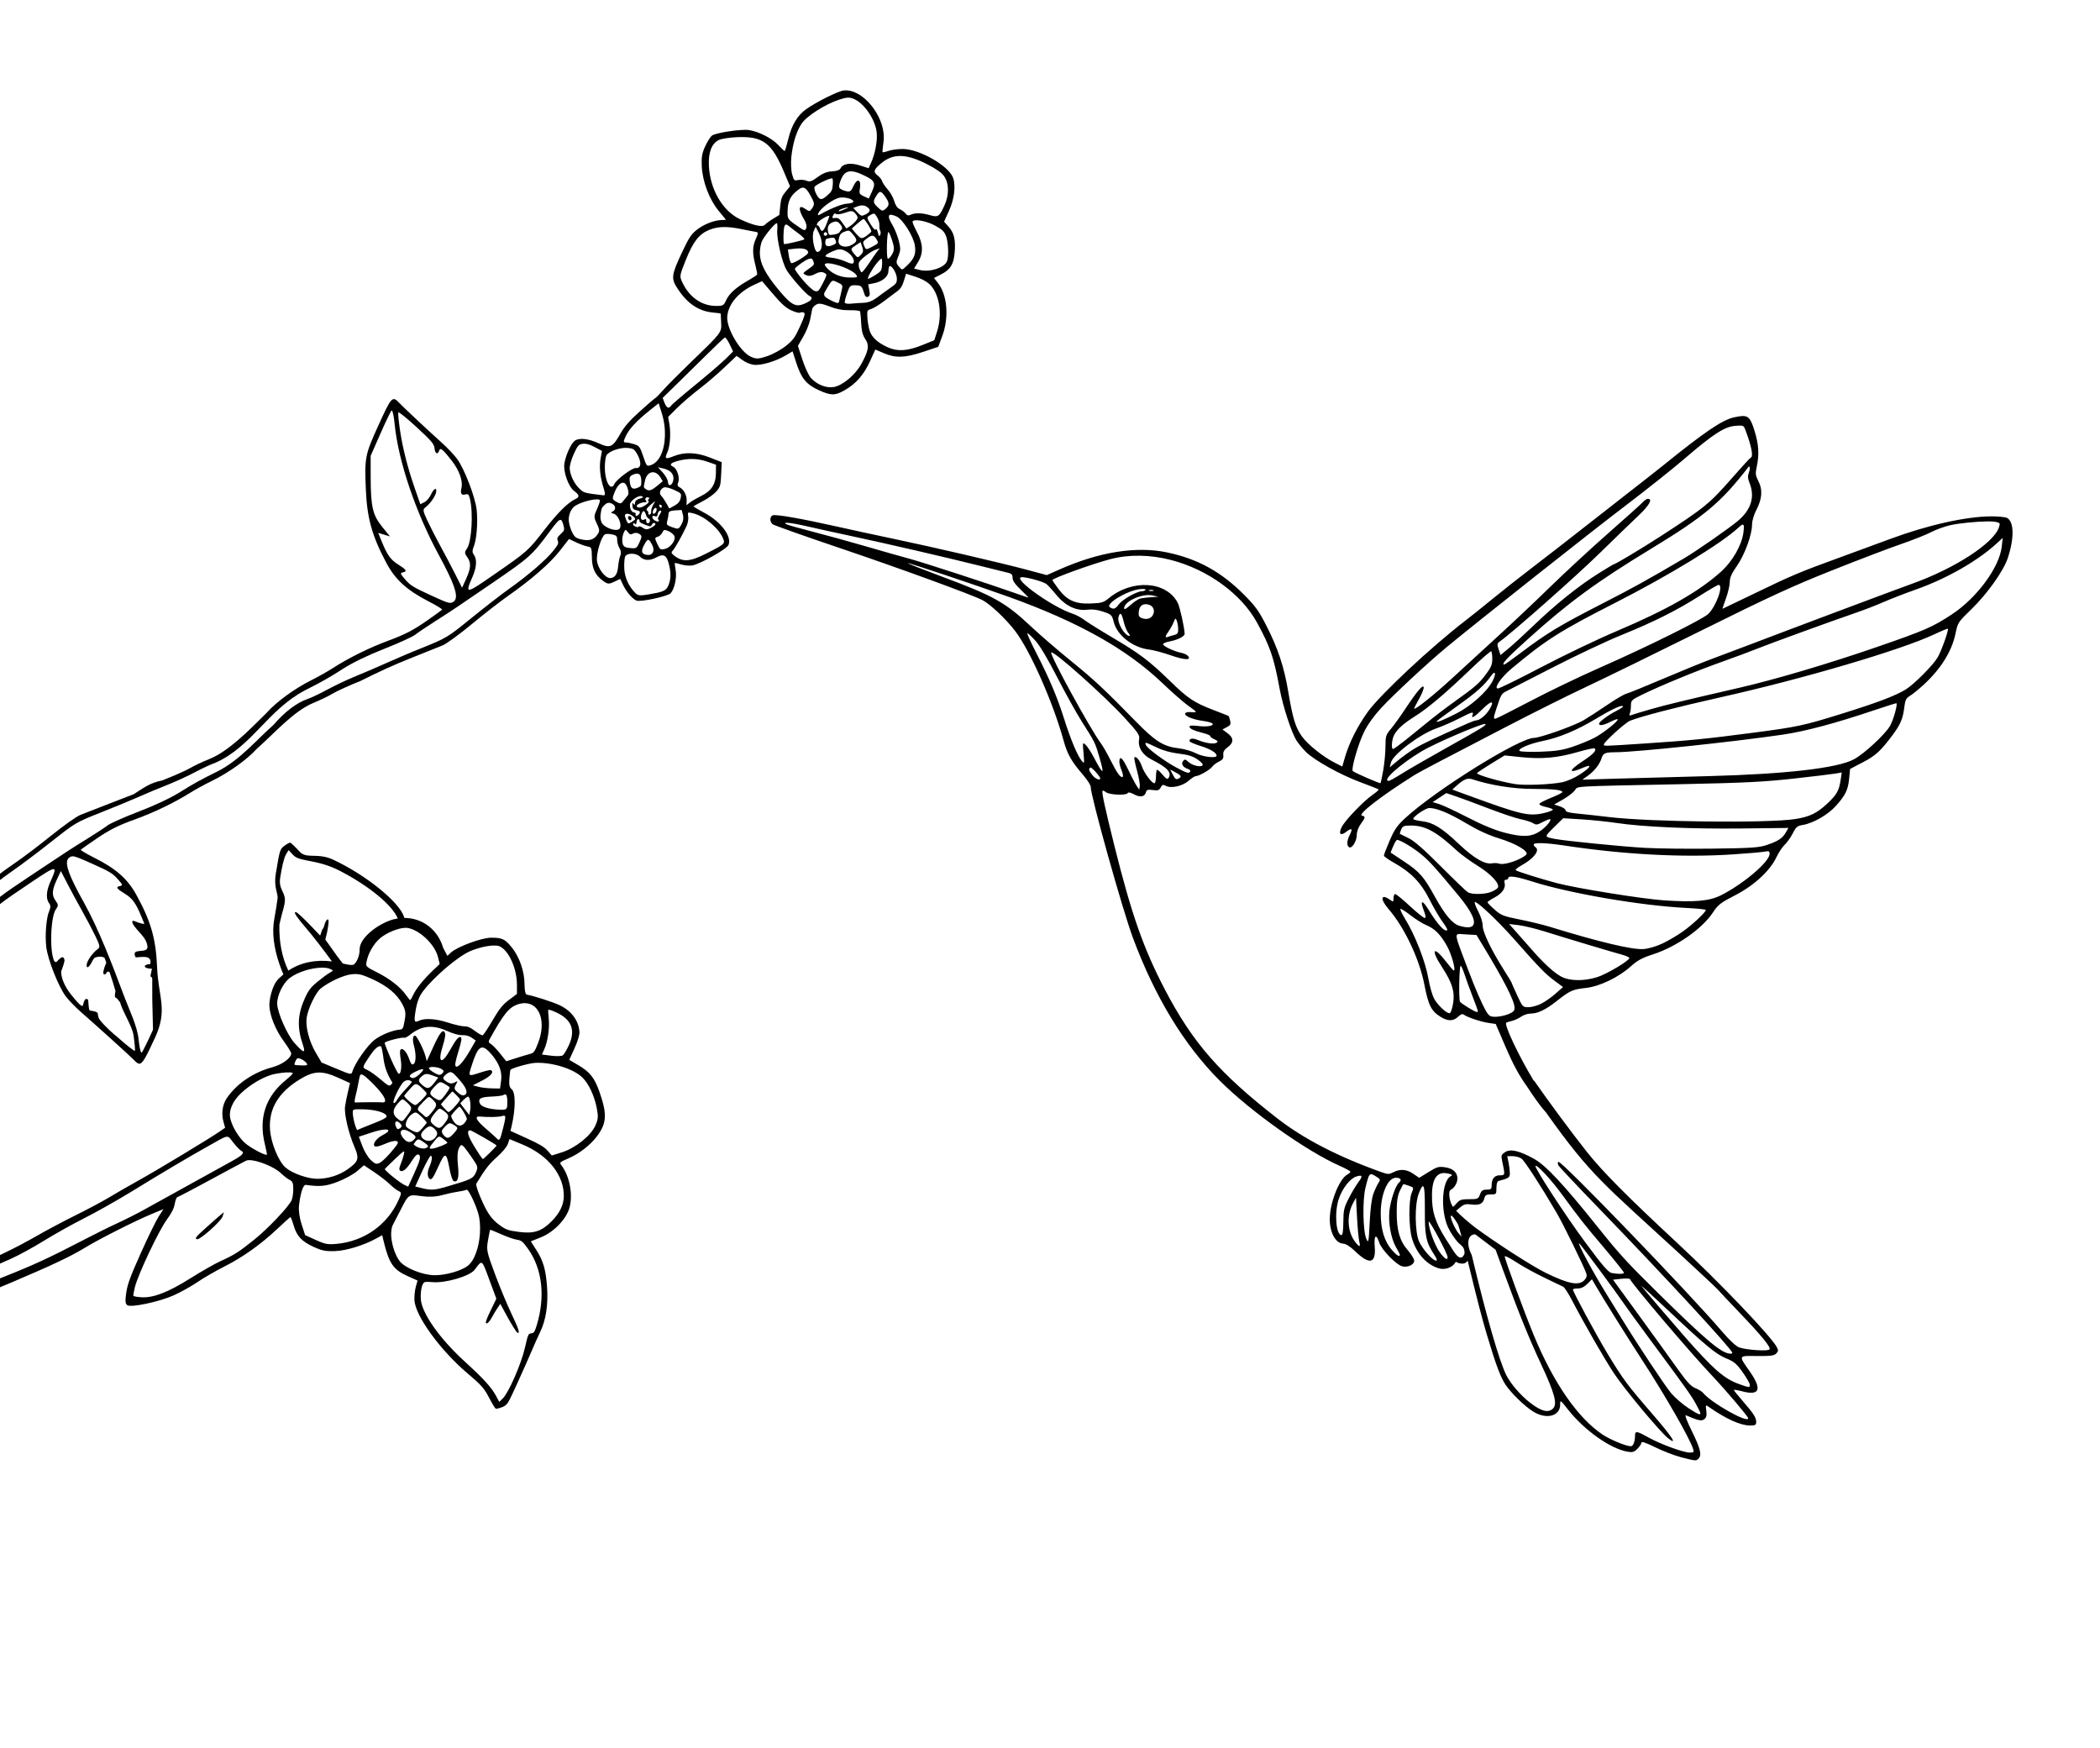 <?xml version="1.0" encoding="UTF-8" standalone="no"?>
<!-- Created with Inkscape (http://www.inkscape.org/) -->

<svg
   width="348.627mm"
   height="290.263mm"
   viewBox="0 0 348.627 290.263"
   version="1.1"
   id="svg5"
   xml:space="preserve"
   inkscape:version="1.2.2 (b0a8486, 2022-12-01)"
   sodipodi:docname="hummingbird-aiart.svg"
   xmlns:inkscape="http://www.inkscape.org/namespaces/inkscape"
   xmlns:sodipodi="http://sodipodi.sourceforge.net/DTD/sodipodi-0.dtd"
   xmlns="http://www.w3.org/2000/svg"
   xmlns:svg="http://www.w3.org/2000/svg"
   xmlns:rdf="http://www.w3.org/1999/02/22-rdf-syntax-ns#"
   xmlns:cc="http://creativecommons.org/ns#"
   xmlns:dc="http://purl.org/dc/elements/1.1/"><sodipodi:namedview
     id="namedview7"
     pagecolor="#ffffff"
     bordercolor="#000000"
     borderopacity="0.25"
     inkscape:showpageshadow="2"
     inkscape:pageopacity="0.0"
     inkscape:pagecheckerboard="0"
     inkscape:deskcolor="#d1d1d1"
     inkscape:document-units="mm"
     showgrid="false"
     showguides="true"
     inkscape:zoom="0.33589188"
     inkscape:cx="468.90089"
     inkscape:cy="704.09562"
     inkscape:window-width="1652"
     inkscape:window-height="1099"
     inkscape:window-x="0"
     inkscape:window-y="25"
     inkscape:window-maximized="0"
     inkscape:current-layer="g937" /><defs
     id="defs2" /><g
     inkscape:label="Layer 1"
     inkscape:groupmode="layer"
     id="layer1"
     transform="translate(155.637,106.612)"><g
       id="g937"><g
         id="g961"><path
           id="path302"
           style="fill:#000000;stroke-width:0.265"
           d="m 133.589,-37.543 c -0.369,0.015 -0.825,0.099 -1.405,0.229 -1.933,0.433 -4.905,2.459 -11.874,8.095 -0.901,0.729 -3.777,2.985 -6.391,5.015 -2.614,2.03 -6.122,4.773 -7.795,6.095 -1.673,1.322 -4.829,3.767 -7.011,5.434 -2.183,1.666 -5.278,4.104 -6.879,5.417 -1.601,1.313 -3.671,2.971 -4.601,3.684 -5.573,4.274 -14.105,12.242 -16.166,15.097 -1.736,2.405 -3.123,5.157 -3.831,7.605 l -0.439,1.517 -1.243,-0.63 C 64.013,19.03 61.526,17.045 60.523,15.679 59.445,14.209 58.977,12.686 58.228,8.217 57.536,4.082 56.529,1.041 54.602,-2.731 53.328,-5.226 52.754,-6.018 50.838,-7.933 47.045,-11.724 43.121,-13.867 38.063,-14.912 32.964,-15.965 26.842,-14.988 20.264,-12.073 l -2.12,0.939 -3.436,-0.92 c -4.187,-1.12 -15.441,-3.731 -22.09,-5.124 -2.692,-0.564 -7.038,-1.505 -9.657,-2.091 -5.784,-1.295 -9.796,-1.989 -10.323,-1.787 -0.5,0.192 -0.508,1.065 -0.014,1.475 0.208,0.173 5.238,1.956 11.179,3.963 9.818,3.317 21.902,7.728 23.677,8.644 1.294,0.668 3.947,3.184 5.444,5.163 2.507,3.315 6.272,11.844 8.008,18.142 0.628,2.278 1.284,3.437 3.213,5.679 0.706,0.82 1.284,1.713 1.285,1.984 0.006,1.586 5.301,20.516 7.041,25.172 3.66,9.795 8.481,17.716 14.377,23.624 5.073,5.083 14.38,11.694 19.914,14.145 0.978,0.433 1.782,0.873 1.786,0.977 0.004,0.104 -0.216,0.309 -0.489,0.455 -1.364,0.73 -2.928,4.685 -2.937,7.426 -0.007,2.205 0.96,3.989 2.203,4.059 0.483,0.027 1.182,0.471 2.033,1.291 2.353,2.267 3.451,2.02 3.231,-0.727 -0.156,-1.941 0.225,-2.313 0.747,-0.731 0.389,1.18 2.813,3.684 3.808,3.934 0.926,0.233 1.995,-0.263 1.995,-0.926 0,-0.285 -0.473,-1.065 -1.05,-1.732 -1.357,-1.568 -1.862,-3.295 -1.855,-6.341 0.004,-1.796 0.134,-2.682 0.516,-3.524 0.281,-0.618 0.558,-1.124 0.616,-1.124 0.058,0 0.471,0.128 0.918,0.283 0.806,0.281 0.809,0.29 0.437,1.182 -0.525,1.256 -0.496,5.706 0.049,7.541 0.757,2.549 2.464,4.429 4.54,4.999 0.915,0.251 2.071,-0.135 2.58,-0.862 0.065,-0.093 0.12,-0.176 0.167,-0.255 0.358,0.248 0.848,0.349 1.256,0.301 0.272,-0.033 0.536,-0.232 0.703,-0.484 1.768,7.223 2.334,9.427 3.227,12.419 1.452,4.865 2.241,6.971 3.072,8.195 0.971,1.432 3.104,3.506 4.544,4.42 2.192,1.39 4.512,0.804 4.512,-1.139 0,-0.813 0.024,-0.798 1.332,0.86 2.704,3.427 7.002,6.466 9.847,6.962 0.837,0.146 1.096,0.069 1.654,-0.488 0.364,-0.364 0.661,-0.822 0.661,-1.018 0,-0.239 0.763,0.02 2.315,0.785 1.273,0.628 3.208,1.372 4.299,1.653 2.398,0.617 2.458,0.622 2.858,0.223 0.585,-0.585 0.327,-1.663 -1.083,-4.526 -0.877,-1.781 -1.248,-2.778 -0.992,-2.668 2.057,0.89 2.606,1.003 3.055,0.631 0.335,-0.278 0.416,-0.635 0.314,-1.394 -0.134,-1.002 -0.127,-1.013 0.435,-0.619 2.787,1.957 5.254,3.072 6.796,3.072 0.919,0 1.053,-0.076 1.053,-0.603 0,-0.719 -0.429,-1.377 -2.299,-3.527 -0.773,-0.889 -1.406,-1.682 -1.406,-1.761 0,-0.079 0.656,0.028 1.457,0.237 2.814,0.735 3.236,-0.369 1.237,-3.233 -1.968,-2.819 -2.03,-2.677 1.155,-2.647 2.207,0.021 2.827,-0.059 3.177,-0.407 0.364,-0.362 0.381,-0.533 0.105,-1.058 -0.968,-1.84 -9.564,-10.829 -16.655,-17.418 -8.202,-7.621 -12.259,-11.71 -14.841,-14.958 -2.488,-3.13 -6.362,-8.367 -8.824,-11.904 h -5.17e-4 l -0.037,0.047 c -2.455,-4.061 -5.002,-9.401 -4.551,-9.652 0.101,-0.056 0.535,-0.186 0.962,-0.289 0.428,-0.103 1.101,-0.417 1.496,-0.698 0.395,-0.281 1.09,-0.512 1.546,-0.512 1.203,0 2.502,-0.619 4.357,-2.077 2.239,-1.76 2.615,-1.929 4.836,-2.178 2.337,-0.262 5.453,-1.766 7.534,-3.638 1.038,-0.934 1.851,-1.372 3.57,-1.924 3.892,-1.252 8.158,-4.214 9.967,-6.923 0.905,-1.355 1.288,-1.654 3.663,-2.875 3.18,-1.633 5.826,-4.059 6.898,-6.322 0.377,-0.797 1.006,-1.746 1.397,-2.11 0.391,-0.364 0.99,-1.211 1.332,-1.882 0.539,-1.058 0.758,-1.243 1.641,-1.384 1.721,-0.275 4.182,-1.685 5.498,-3.149 1.612,-1.793 2.034,-2.66 2.219,-4.565 l 0.155,-1.587 2.117,-1.103 c 2.119,-1.103 2.963,-1.877 4.945,-4.536 1.301,-1.745 1.699,-2.686 1.933,-4.572 0.157,-1.267 0.296,-1.546 0.969,-1.944 0.432,-0.255 1.496,-1.126 2.363,-1.934 2.802,-2.613 4.574,-5.486 5.174,-8.391 0.379,-1.836 0.418,-1.894 2.708,-4.111 2.546,-2.465 5.261,-6.291 5.962,-8.399 1.105,-3.328 1.059,-6.056 -0.114,-6.684 -0.27,-0.144 -1.421,-0.262 -2.558,-0.261 -4.188,0.002 -10.619,1.437 -16.885,3.768 -2.328,0.866 -6.138,2.266 -8.467,3.111 -6.415,2.329 -7.936,2.97 -13.83,5.829 -2.989,1.45 -5.461,2.637 -5.493,2.637 -0.032,0 0.224,-0.779 0.57,-1.732 0.346,-0.953 0.629,-2.173 0.631,-2.712 0.002,-0.73 0.307,-1.416 1.197,-2.69 1.295,-1.854 2.505,-5.176 2.505,-6.879 0,-0.584 0.296,-1.591 0.692,-2.355 0.979,-1.886 1.096,-3.368 0.378,-4.775 -0.509,-0.997 -0.542,-1.281 -0.294,-2.441 0.443,-2.067 0.335,-3.736 -0.391,-6.033 -0.584,-1.849 -0.917,-2.429 -2.026,-2.384 z m -0.381,1.584 c 0.599,-0.005 0.691,0.145 0.897,0.689 1.04,2.745 1.372,4.452 0.9,4.637 -0.124,0.049 -1.473,1.517 -2.999,3.263 -3.835,4.389 -4.636,5.042 -12.255,9.971 -2.836,1.835 -7.202,4.449 -7.432,4.449 -0.077,0 -1.249,0.697 -2.604,1.549 -3.278,2.06 -7.048,5.079 -10.602,8.489 -1.601,1.536 -3.526,3.302 -4.277,3.924 L 93.469,2.143 93.155,1.189 C 92.866,0.313 92.889,0.201 93.441,-0.186 95.417,-1.57 105.91,-10.851 109.828,-14.681 c 2.547,-2.489 5.493,-5.34 6.548,-6.336 1.786,-1.685 2.402,-2.781 1.562,-2.781 -0.196,0 -0.583,0.253 -0.86,0.562 -0.277,0.309 -2.825,2.601 -5.662,5.093 -2.837,2.492 -7.183,6.507 -9.657,8.921 -2.474,2.415 -6.344,6.071 -8.6,8.126 -2.256,2.055 -5.649,5.168 -7.541,6.919 -3.113,2.881 -6.482,5.576 -6.482,5.185 0,-0.084 0.357,-0.786 0.794,-1.56 0.437,-0.774 0.789,-1.635 0.783,-1.915 -0.014,-0.677 -1.08,0.564 -3.088,3.594 -0.82,1.237 -1.887,2.717 -2.371,3.289 -0.815,0.962 -0.881,1.179 -0.886,2.91 -0.003,1.029 -0.169,2.801 -0.369,3.938 -0.2,1.137 -0.406,2.101 -0.458,2.142 -0.115,0.092 -4.358,-1.759 -4.598,-2.006 -0.309,-0.318 0.904,-4.531 1.872,-6.502 0.593,-1.207 1.644,-2.678 2.838,-3.969 C 75.7,8.714 81.407,3.411 84.498,0.85 89.384,-3.198 108.419,-18.262 114.155,-22.619 c 3.514,-2.67 7.937,-6.187 9.829,-7.815 4.771,-4.106 6.656,-5.33 8.432,-5.477 0.336,-0.028 0.592,-0.047 0.792,-0.049 z m 1.566,6.8 c 0.117,0.06 0.103,0.53 -0.077,1.004 -0.218,0.572 -0.189,0.978 0.125,1.762 0.921,2.302 0.23,4.466 -2.017,6.318 -1.588,1.308 -6.902,5.001 -8.82,6.129 -6.061,3.565 -8.568,4.955 -13.361,7.407 -7.321,3.745 -9.422,5.012 -13.807,8.322 -1.409,1.064 -2.638,1.935 -2.731,1.935 -0.572,0 0.457,-1.106 3.97,-4.269 6.787,-6.11 11.369,-9.465 20.55,-15.044 8.725,-5.302 11.503,-7.641 16.009,-13.474 0.067,-0.086 0.12,-0.111 0.159,-0.091 z m 39.539,9.107 c 0.597,-0.005 1.073,0.019 1.342,0.078 0.768,0.169 0.796,0.218 0.534,0.969 -0.908,2.604 -7.301,6.754 -14.237,9.244 -2.86,1.026 -20.399,7.607 -27.068,10.155 -2.066,0.789 -4.946,1.875 -6.402,2.412 -1.455,0.537 -5.087,2.017 -8.07,3.289 -2.983,1.272 -5.722,2.384 -6.085,2.472 -0.364,0.088 -1.793,0.93 -3.175,1.873 -1.382,0.942 -3.132,2.075 -3.888,2.518 -1.586,0.928 -7.214,2.931 -8.246,2.935 -2.43,0.01 -16.204,8.583 -21.315,13.266 -1.394,1.278 -1.828,1.899 -2.631,3.768 -0.529,1.231 -0.961,2.355 -0.961,2.5 0,0.144 0.765,0.69 1.701,1.213 2.791,1.561 4.452,3.278 5.849,6.048 0.672,1.333 1.644,2.998 2.16,3.7 0.515,0.702 0.88,1.334 0.811,1.403 -0.4,0.4 -1.586,-0.888 -3.123,-3.392 -1.011,-1.648 -1.445,-1.613 -0.807,0.066 0.364,0.957 0.412,1.323 0.175,1.323 -0.18,0 -1.289,-0.893 -2.463,-1.984 -1.175,-1.091 -2.266,-1.984 -2.425,-1.984 -0.159,0 -0.289,0.304 -0.289,0.676 0,0.646 -0.026,0.658 -0.588,0.265 -1.525,-1.068 -1.671,-0.121 -0.237,1.536 2.658,3.071 5.146,8.333 5.967,12.619 0.645,3.368 1.134,4.332 2.687,5.292 1.201,0.742 2.088,0.736 2.893,-0.02 0.456,-0.429 0.737,-0.525 0.978,-0.335 0.526,0.413 2.861,1.188 4.127,1.368 l 1.143,0.163 1.681,3.909 c 1.208,2.808 2.199,4.633 3.522,6.482 1.065,1.603 1.893,2.884 3.142,4.29 7.475,10.537 9.603,11.885 22.2,23.485 3.274,3.015 6.127,5.69 6.339,5.944 0.212,0.254 1.809,1.95 3.549,3.769 3.74,3.91 5.259,5.768 5.025,6.145 -0.211,0.342 -3.842,0.108 -5.038,-0.324 -0.521,-0.188 -1.589,-1.177 -2.804,-2.599 -5.638,-6.594 -26.751,-28.489 -27.202,-28.21 -0.145,0.09 -0.143,0.328 0.006,0.596 0.136,0.246 3.073,3.364 6.525,6.929 10.967,11.327 22.333,23.632 22.333,24.178 0,0.09 -0.149,0.156 -0.331,0.147 -1.488,-0.075 -3.981,-2.17 -12.044,-10.119 -5.161,-5.089 -6.367,-6.407 -9.851,-10.766 -5.784,-7.238 -8.726,-10.386 -10.74,-11.494 -2.427,-1.334 -3.876,-1.662 -4.765,-1.08 -0.587,0.385 -0.664,0.578 -0.513,1.288 0.547,2.573 0.549,2.555 -0.342,2.555 -0.906,0 -1.367,0.575 -1.367,1.703 0,0.582 -0.116,0.679 -0.816,0.679 -0.665,0 -0.872,0.148 -1.116,0.794 -0.285,0.754 -0.375,0.794 -1.806,0.794 -1.023,0 -1.406,0.054 -1.785,0.382 l -0.229,0.228 c -0.044,0.049 -0.087,0.096 -0.135,0.153 -0.195,0.232 -0.346,0.394 -0.525,0.508 h -5.17e-4 c -0.038,-0.056 -0.079,-0.11 -0.114,-0.168 -0.502,-0.824 -0.689,-2.413 -0.309,-2.631 1.381,-0.746 1.965,-3.33 -0.828,-3.763 -1.129,-0.169 -1.385,-0.098 -2.801,0.776 l -1.559,0.962 -0.981,-0.666 c -1.122,-0.762 -2.177,-0.845 -3.307,-0.26 -0.701,0.362 -0.904,0.364 -1.905,0.009 C 66.562,85.447 60.8,82.476 56.383,79.037 46.815,71.588 42.329,66.443 37.743,57.656 34.211,50.89 32.222,45.231 29.398,33.921 c -1.602,-6.418 -2.175,-9.068 -1.998,-9.245 0.072,-0.072 0.326,0.032 0.566,0.23 0.53,0.44 3.341,0.568 3.594,0.164 0.123,-0.197 0.467,-0.134 1.09,0.202 1.009,0.543 1.754,0.406 1.954,-0.36 0.108,-0.412 0.307,-0.476 1.139,-0.364 0.837,0.112 1.06,0.04 1.311,-0.428 0.252,-0.472 0.391,-0.516 0.85,-0.27 0.876,0.469 2.767,0.051 3.775,-0.834 0.486,-0.427 1.022,-0.776 1.19,-0.776 0.535,0 2.353,-1.032 2.715,-1.541 0.192,-0.269 0.705,-0.663 1.142,-0.874 0.627,-0.304 0.778,-0.532 0.72,-1.088 -0.055,-0.525 0.13,-0.854 0.728,-1.296 1.038,-0.767 1.027,-1.55 -0.033,-2.333 l -0.834,-0.617 0.726,-0.38 c 0.606,-0.318 0.696,-0.496 0.548,-1.086 -0.098,-0.388 -0.202,-0.731 -0.231,-0.76 -0.029,-0.029 -1.141,-0.468 -2.471,-0.976 C 42.591,10.035 41.599,9.372 38.523,6.376 35.16,3.101 33.578,1.909 28.998,-0.798 26.961,-2.002 24.877,-3.307 24.368,-3.698 c -0.509,-0.391 -1.402,-0.863 -1.984,-1.049 -3.198,-1.021 -9.849,-5.74 -8.5,-6.031 0.574,-0.124 3.534,0.659 4.169,1.103 0.237,0.166 0.973,0.967 1.635,1.78 1.518,1.863 3.323,2.737 5.174,2.505 0.839,-0.105 1.678,-0.001 2.657,0.329 1.371,0.463 1.444,0.535 1.749,1.736 0.562,2.211 3.18,4.238 5.884,4.554 0.69,0.081 2.294,0.509 3.565,0.951 2.307,0.804 3.486,0.849 2.874,0.111 C 41.425,2.093 40.924,1.857 40.478,1.768 39.185,1.509 37.278,0.581 37.455,0.296 c 0.089,-0.143 0.604,-0.341 1.144,-0.439 1.271,-0.23 2.441,-0.826 2.429,-1.238 -0.03,-1.042 -0.788,-4.459 -1.142,-5.143 -1.866,-3.609 -7.543,-3.994 -11.446,-0.777 -0.868,0.715 -1.191,0.81 -3.004,0.879 -2.573,0.098 -3.929,-0.516 -5.364,-2.427 -0.546,-0.728 -0.993,-1.386 -0.994,-1.463 -0.003,-0.292 6.602,-2.679 9.576,-3.462 3.119,-0.821 6.632,-0.774 10.134,0.135 6.089,1.581 11.633,5.614 14.24,10.359 2.185,3.978 2.818,5.822 3.758,10.95 0.55,3.002 2.008,7.443 2.866,8.737 0.342,0.516 1.026,1.336 1.52,1.822 1.417,1.395 5.65,3.754 8.931,4.976 1.653,0.616 3.06,1.175 3.127,1.242 0.067,0.067 -0.392,0.477 -1.021,0.912 -1.492,1.031 -4.509,4.177 -5.094,5.311 -0.596,1.155 -0.218,1.564 0.745,0.807 0.906,-0.712 1.118,-0.525 0.58,0.514 -0.49,0.947 -0.537,1.784 -0.116,2.044 0.471,0.291 1.275,-0.978 1.281,-2.022 0.004,-0.581 0.259,-1.284 0.667,-1.837 0.782,-1.06 0.812,-1.255 0.208,-1.371 -0.839,-0.162 3.182,-3.281 8.655,-6.712 0.509,-0.319 2.355,-1.323 4.101,-2.229 1.746,-0.907 6.725,-3.497 11.064,-5.757 4.339,-2.259 10.352,-5.264 13.361,-6.677 3.01,-1.413 11.632,-5.63 19.161,-9.37 11.214,-5.572 15.136,-7.377 21.696,-9.986 4.404,-1.752 9.556,-3.715 11.447,-4.363 1.892,-0.648 4.121,-1.532 4.955,-1.964 0.833,-0.433 2.262,-0.955 3.175,-1.161 1.559,-0.352 4.426,-0.623 6.216,-0.637 z m -199.346,0.228 c 0.528,0.003 1.815,0.226 3.61,0.641 1.538,0.355 4.761,1.065 7.162,1.576 5.713,1.217 16.01,3.599 21.167,4.895 2.256,0.567 4.428,1.105 4.829,1.195 0.559,0.126 0.728,0.319 0.728,0.835 0,0.463 0.424,1.078 1.364,1.98 0.75,0.719 1.316,1.305 1.257,1.302 -0.059,-0.003 -0.941,-0.302 -1.96,-0.665 -4.151,-1.478 -15.502,-5.175 -17.727,-5.774 -1.31,-0.353 -4.643,-1.299 -7.408,-2.103 -2.765,-0.804 -6.753,-1.903 -8.864,-2.441 -2.11,-0.538 -4.015,-1.08 -4.233,-1.205 -0.284,-0.162 -0.241,-0.239 0.075,-0.237 z m 158.699,0.307 c 0.238,-0.021 0.25,0.393 0.125,1.335 -0.275,2.07 -1.797,4.737 -3.67,6.433 -3.687,3.336 -8.964,6.346 -17.381,9.915 -3.129,1.326 -8.739,4.011 -12.468,5.967 -3.729,1.955 -6.985,3.555 -7.237,3.555 -0.738,0 0.519,-1.839 2.242,-3.282 5.716,-4.785 8.054,-6.268 17.33,-10.991 8.873,-4.518 17.613,-9.858 20.367,-12.445 0.325,-0.306 0.55,-0.475 0.692,-0.487 z m 43.172,2.201 -0.161,1.455 c -0.38,3.428 -4.116,8.504 -8.279,11.245 -3.22,2.121 -4.491,2.673 -12.532,5.447 -8.018,2.766 -16.796,5.365 -22.754,6.737 -9.315,2.145 -12.169,2.836 -14.684,3.556 -1.455,0.417 -2.875,0.846 -3.155,0.954 -0.412,0.16 -0.475,0.109 -0.331,-0.267 0.098,-0.255 0.178,-0.853 0.178,-1.327 0,-0.802 0.125,-0.923 1.786,-1.737 3.083,-1.511 9.034,-3.964 13.295,-5.48 2.256,-0.802 4.815,-1.753 5.689,-2.114 1.768,-0.73 12.636,-4.688 16.536,-6.022 1.382,-0.473 3.477,-1.283 4.656,-1.801 1.178,-0.518 3.559,-1.441 5.292,-2.052 5.179,-1.825 10.352,-4.786 13.569,-7.766 z m -181.758,4.197 c 0.101,-0.101 11.398,3.674 16.721,5.588 11.56,4.156 19.589,8.653 25.482,14.274 1.701,1.622 3.658,3.337 4.35,3.812 0.691,0.474 1.257,0.925 1.257,1.002 0,0.077 -0.377,0.101 -0.838,0.053 -0.488,-0.05 -0.882,0.047 -0.944,0.234 -0.137,0.411 1.284,1 2.962,1.227 0.722,0.098 1.419,0.284 1.548,0.414 0.395,0.395 -0.837,0.619 -2.36,0.428 -0.965,-0.121 -1.427,-0.085 -1.427,0.111 0,0.335 0.727,0.672 2.315,1.073 0.618,0.156 1.124,0.379 1.124,0.496 0,0.117 0.321,0.359 0.714,0.537 0.572,0.26 0.637,0.374 0.331,0.567 -0.439,0.277 -1.834,0.07 -3.107,-0.461 -0.855,-0.357 -1.377,-0.286 -1.377,0.187 0,0.131 0.798,0.485 1.774,0.787 1.687,0.521 2.724,1.142 2.724,1.631 0,0.476 -2.283,0.208 -3.442,-0.404 C 42.233,18.092 40.984,17.728 40.111,17.628 37.495,17.328 36.184,16.506 32.823,13.061 27.767,7.878 25.987,6.222 22,2.985 19.897,1.279 16.98,-1.24 15.517,-2.612 11.232,-6.633 9.328,-7.693 0.482,-10.981 -2.541,-12.105 -4.973,-13.066 -4.921,-13.119 Z M 129.661,-9.511 c 0.874,0 -0.357,3.494 -1.698,4.82 -0.896,0.886 -10.157,5.474 -18.112,8.973 -3.262,1.435 -8.422,3.919 -11.468,5.521 -3.045,1.602 -5.645,2.912 -5.777,2.912 -0.33,0 -0.308,-0.197 0.189,-1.72 0.744,-2.28 0.838,-2.447 1.603,-2.833 0.41,-0.208 3.901,-1.996 7.758,-3.974 3.856,-1.978 8.953,-4.383 11.325,-5.345 5.41,-2.193 9.253,-4.115 12.988,-6.495 1.604,-1.022 3.04,-1.858 3.192,-1.858 z m -95.339,0.686 c 0.175,0.019 0.26,0.065 0.218,0.133 -0.081,0.132 -0.356,0.239 -0.61,0.239 -0.813,0 -3.223,1.36 -3.805,2.148 -0.594,0.803 -0.888,0.905 -1.499,0.518 -0.85,-0.538 2.795,-2.762 4.938,-3.013 0.319,-0.037 0.584,-0.045 0.759,-0.025 z m 1.159,0.142 c 0.12,0 0.24,0.019 0.331,0.055 0.182,0.073 0.033,0.133 -0.331,0.133 -0.364,0 -0.513,-0.06 -0.331,-0.133 0.091,-0.037 0.211,-0.055 0.331,-0.055 z m -0.459,0.862 c 0.248,-0.002 0.483,0.019 0.699,0.067 l 0.95,0.213 -1.191,0.077 c -0.655,0.042 -1.462,0.138 -1.793,0.212 -0.331,0.074 -1.075,0.563 -1.654,1.085 -0.705,0.637 -1.052,0.817 -1.052,0.546 0,-1.019 2.305,-2.185 4.039,-2.201 z m -0.593,1.522 c 0.083,-0.008 0.171,-0.008 0.263,0 0.105,0.009 0.217,0.028 0.334,0.057 0.793,0.199 1.133,0.986 0.743,1.715 -0.334,0.624 -1.04,0.829 -1.836,0.535 -0.482,-0.178 -0.586,-0.39 -0.519,-1.058 0.076,-0.765 0.433,-1.195 1.015,-1.249 z m -4.096,1.591 c 0.173,-0.044 0.364,0.395 0.584,1.325 0.178,0.751 0.523,1.584 0.765,1.852 0.242,0.268 0.324,0.487 0.181,0.487 -0.764,0 -2.051,-2.164 -1.825,-3.068 0.093,-0.371 0.19,-0.571 0.294,-0.597 z m 9.162,0.819 c 0.069,-0.031 0.129,0.087 0.229,0.332 0.119,0.291 0.225,0.903 0.236,1.36 0.015,0.665 -0.108,0.863 -0.618,0.991 -0.35,0.088 -0.827,0.232 -1.058,0.321 -0.56,0.215 -0.532,-0.055 0.101,-0.944 0.287,-0.404 0.658,-1.077 0.823,-1.496 0.139,-0.353 0.218,-0.534 0.287,-0.565 z m 128.239,1.661 c 0.181,0.18 -1.068,3.686 -1.695,4.755 -0.775,1.323 -3.947,4.505 -5.324,5.34 -1.716,1.041 -4.624,2.147 -10.339,3.933 -6.618,2.067 -7.542,2.265 -15.287,3.275 -7.669,1 -10.206,1.251 -17.588,1.739 -7.015,0.464 -6.879,0.461 -6.879,0.178 0,-0.411 3.565,-3.641 4.366,-3.956 1.896,-0.745 7.71,-2.249 15.081,-3.9 13.825,-3.097 29.931,-7.848 35.454,-10.457 1.164,-0.55 2.159,-0.958 2.211,-0.906 z M 14.916,-1.47 c 0.068,-0.068 0.664,0.476 1.323,1.209 0.761,0.846 2.093,3.078 3.646,6.111 1.346,2.628 3.19,5.945 4.098,7.372 2.177,3.422 2.183,3.435 2.907,5.924 0.871,2.995 0.65,2.994 -0.925,-0.002 -0.474,-0.901 -1.092,-1.847 -1.374,-2.103 -0.504,-0.456 -0.51,-0.433 -0.35,1.374 0.154,1.743 0.14,1.811 -0.28,1.309 -0.717,-0.858 -1.839,-3.518 -2.907,-6.897 C 19.883,9.127 18.607,6.099 16.394,1.782 15.513,0.062 14.848,-1.401 14.916,-1.47 Z m 77.016,2.991 c 0.093,0.093 0.169,0.673 0.169,1.289 0,0.892 -0.211,1.401 -1.04,2.504 -1.173,1.561 -1.759,2.07 -5.31,4.614 -1.382,0.99 -3.347,2.49 -4.366,3.333 -1.019,0.843 -2.686,2.195 -3.704,3.003 -1.019,0.809 -1.941,1.472 -2.051,1.474 -0.337,0.006 -0.219,-1.572 0.175,-2.325 0.505,-0.967 1.566,-1.919 3.463,-3.107 2.127,-1.332 5.123,-3.866 9.158,-7.745 1.835,-1.764 3.413,-3.132 3.506,-3.04 z M 18.883,1.707 c 0.364,-0.364 8.809,7.168 12.235,10.911 2.179,2.381 2.481,2.826 2.356,3.464 -0.261,1.328 0.532,2.632 2.075,3.409 2.612,1.316 3.389,2.159 2.807,3.049 -0.183,0.28 -0.397,0.168 -0.96,-0.502 -0.398,-0.474 -0.813,-0.861 -0.922,-0.86 -0.109,0.001 -0.198,0.472 -0.198,1.045 0,0.573 -0.102,1.105 -0.227,1.182 -0.331,0.204 -1.754,-1.669 -2.126,-2.799 -0.315,-0.957 -0.971,-1.746 -1.234,-1.483 -0.074,0.074 0.116,1.046 0.421,2.16 0.306,1.114 0.517,2.291 0.469,2.615 l -0.087,0.59 -0.444,-0.661 c -0.244,-0.364 -0.881,-1.583 -1.414,-2.71 -0.921,-1.943 -1.443,-2.391 -1.443,-1.235 0,0.287 0.171,0.933 0.381,1.434 0.21,0.501 0.285,0.971 0.168,1.044 -0.336,0.208 -0.939,-0.622 -2.011,-2.765 -0.545,-1.091 -1.258,-2.341 -1.585,-2.778 C 25.339,14.402 18.57,2.02 18.883,1.707 Z m 73.589,3.375 c 0.169,0.058 0.078,0.622 -0.342,1.415 -0.929,1.75 -3.561,4.1 -5.982,5.338 -2.082,1.065 -3.307,1.557 -3.307,1.328 0,-0.064 1.536,-1.206 3.413,-2.537 3.193,-2.264 4.557,-3.48 5.648,-5.039 0.273,-0.391 0.469,-0.539 0.57,-0.504 z m -0.496,4.926 c 0.2,0.032 0.094,0.444 -0.387,1.223 -0.555,0.898 -1.594,1.748 -2.139,1.748 -0.159,0 -0.788,0.221 -1.398,0.492 -5.533,2.453 -7.554,3.409 -8.815,4.168 -0.808,0.486 -2.073,1.391 -2.813,2.01 l -1.345,1.126 0.198,-0.788 c 0.342,-1.363 4.823,-4.73 7.563,-5.684 0.946,-0.329 2.622,-1.06 3.724,-1.623 2.217,-1.133 2.488,-1.208 2.265,-0.627 -0.284,0.741 0.299,0.401 1.699,-0.992 0.741,-0.737 1.247,-1.085 1.447,-1.053 z m 67.222,0.129 c 0.219,0.219 -0.531,2.849 -1.08,3.784 -0.833,1.422 -4.25,4.584 -5.956,5.513 -2.709,1.474 -11.287,2.468 -24.21,2.804 -4.948,0.129 -11.675,0.312 -14.949,0.409 l -5.953,0.175 0.926,-0.658 c 1.052,-0.748 1.946,-1.877 2.247,-2.841 0.286,-0.917 0.575,-1.044 2.383,-1.053 3.374,-0.016 19.354,-1.699 27.705,-2.919 3.753,-0.548 8.82,-1.901 15.271,-4.079 1.954,-0.659 3.581,-1.17 3.616,-1.135 z m -45.481,0.457 c 0.053,0.015 0.081,0.049 0.081,0.101 0,0.086 -0.506,0.413 -1.124,0.728 -1.362,0.694 -2.844,1.796 -2.844,2.116 0,0.389 0.756,0.263 1.888,-0.315 0.59,-0.301 1.127,-0.494 1.192,-0.429 0.236,0.236 -2.457,2.375 -3.928,3.12 -0.83,0.42 -2.438,1.076 -3.572,1.457 -1.624,0.546 -2.736,0.719 -5.237,0.812 -1.746,0.065 -3.331,0.01 -3.523,-0.122 -0.452,-0.314 1.591,-1.202 3.787,-1.646 2.739,-0.555 5.712,-1.794 8.864,-3.693 2.408,-1.451 4.045,-2.235 4.417,-2.128 z M 90.813,13.583 c 0.074,-0.011 0.121,-0.008 0.138,0.009 0.195,0.195 -0.553,0.655 -6.257,3.843 -3.129,1.748 -6.55,3.723 -7.603,4.388 -1.053,0.665 -2.035,1.21 -2.183,1.21 -1.209,0 1.872,-2.769 5.49,-4.933 2.12,-1.268 9.303,-4.359 10.415,-4.517 z m -56.236,3.14 c 0.158,-0.036 0.647,0.187 1.798,0.746 1.059,0.514 2.337,0.873 3.689,1.035 1.558,0.187 2.328,0.428 3.119,0.976 0.655,0.454 0.957,0.821 0.802,0.976 -0.349,0.349 -1.712,0.001 -2.359,-0.601 -0.469,-0.437 -0.585,-0.453 -0.862,-0.119 -0.378,0.456 2.76e-4,1.057 0.831,1.321 0.28,0.089 0.441,0.272 0.357,0.407 -0.236,0.382 -0.484,0.31 -2.338,-0.674 -1.92,-1.019 -4.814,-3.169 -5.033,-3.74 -0.073,-0.191 -0.098,-0.306 -0.004,-0.327 z m 74.489,0.904 c 0.45,0.278 -0.154,0.941 -1.908,2.097 -2.516,1.658 -2.471,2.194 0.092,1.085 1.537,-0.665 1.189,-0.009 -0.613,1.156 -0.934,0.604 -2.179,1.147 -2.977,1.299 -1.976,0.376 -6.18,0.542 -7.721,0.303 -2.407,-0.372 -6.533,-1.562 -6.364,-1.835 0.069,-0.111 1.127,-0.817 2.352,-1.568 l 2.227,-1.365 2.745,0.286 c 3.44,0.358 5.986,0.131 9.334,-0.833 1.442,-0.415 2.717,-0.696 2.833,-0.624 z m -83.692,3.189 c 0.195,-0.12 1.64,1.47 1.64,1.805 0,0.409 -0.822,0.062 -1.304,-0.55 -0.59,-0.75 -0.67,-1.048 -0.336,-1.255 z m 13.25,0.329 0.611,0.317 c 1.114,0.579 1.341,0.835 0.954,1.08 -0.551,0.35 -0.702,0.272 -1.146,-0.586 z m 111.494,0.484 -0.194,1.294 c -0.26,1.731 -0.648,2.414 -2.199,3.864 -1.728,1.617 -2.956,2.209 -5.352,2.58 -4.518,0.699 -23.957,0.493 -30.824,-0.328 -1.892,-0.226 -4.303,-0.491 -5.358,-0.59 -1.323,-0.123 -1.918,-0.287 -1.918,-0.528 0,-0.192 -0.428,-0.491 -0.952,-0.664 l -0.951,-0.314 1.414,-0.798 c 0.778,-0.439 1.672,-1.11 1.985,-1.492 0.658,-0.803 -1.345,-0.683 18.215,-1.09 9.947,-0.207 13.258,-0.373 18.124,-0.912 3.274,-0.362 6.416,-0.74 6.981,-0.841 z m -61.907,1.041 c 0.196,-0.005 0.391,0.03 0.598,0.098 2.966,0.977 6.797,1.589 9.959,1.589 3.376,0 4.975,0.17 4.975,0.53 0,0.11 -0.862,0.541 -1.915,0.959 -1.053,0.418 -1.914,0.879 -1.913,1.024 0.001,0.146 0.506,0.371 1.121,0.501 0.615,0.13 1.119,0.324 1.119,0.431 0,0.108 -0.529,0.329 -1.176,0.491 -2.758,0.694 -3.818,0.457 -13.057,-2.924 l -2.459,-0.9 0.607,-0.551 c 0.954,-0.866 1.552,-1.234 2.14,-1.249 z m -3.744,2.384 1.635,0.555 c 0.899,0.305 3.353,1.216 5.454,2.024 2.101,0.808 4.482,1.602 5.292,1.766 0.809,0.163 1.725,0.458 2.034,0.654 0.486,0.309 0.692,0.288 1.52,-0.156 0.527,-0.282 1.081,-0.514 1.23,-0.514 0.467,0 -0.513,1.236 -1.55,1.954 -1.442,0.999 -2.897,1.075 -5.864,0.305 -1.716,-0.445 -3.689,-1.257 -6.218,-2.56 -2.037,-1.049 -4.176,-2.048 -4.752,-2.218 l -1.047,-0.311 1.132,-0.749 z m -2.812,2.477 c 1.213,0 3.299,0.865 6.081,2.52 2.022,1.203 3.74,1.988 5.629,2.571 2.648,0.818 4.749,2.058 4.411,2.605 -0.083,0.135 -0.513,0.432 -0.955,0.661 -1.306,0.675 -2.98,1.096 -3.538,0.889 -0.286,-0.106 -0.832,-0.134 -1.215,-0.063 -1.188,0.221 -3.012,-0.838 -5.493,-3.189 -2.823,-2.675 -4.273,-3.577 -6.096,-3.793 -0.747,-0.088 -1.414,-0.253 -1.483,-0.364 -0.191,-0.309 2.02,-1.838 2.659,-1.838 z m 22.221,1.695 3.043,0.188 c 1.673,0.103 4.293,0.374 5.821,0.602 4.397,0.656 12.448,1.009 20.812,0.912 l 7.715,-0.089 -0.439,0.759 c -0.56,0.969 -1.291,1.448 -3.167,2.076 -1.303,0.436 -2.502,0.517 -8.914,0.601 -4.075,0.053 -9.194,-0.005 -11.377,-0.131 -3.735,-0.214 -13.073,-1.143 -14.817,-1.474 -1.861,-0.353 -1.857,-0.319 -0.214,-1.932 z m -25.306,1.215 c 2.392,0 4.215,0.987 7.579,4.102 0.728,0.674 2.323,1.841 3.545,2.595 2.222,1.37 3.717,3.002 3.327,3.633 -0.104,0.169 -0.588,0.474 -1.075,0.677 -1.034,0.432 -3.207,0.475 -3.892,0.077 -0.262,-0.152 -2.286,-2.093 -4.498,-4.312 -2.79,-2.8 -4.427,-4.232 -5.345,-4.676 -0.728,-0.352 -1.372,-0.67 -1.432,-0.705 -0.06,-0.036 0.027,-0.363 0.193,-0.728 0.262,-0.576 0.472,-0.662 1.597,-0.662 z m -2.268,2.384 c 0.534,-0.007 2.851,1.405 4.194,2.556 1.325,1.136 2.309,2.232 6.013,6.702 2.173,2.622 2.982,4.358 2.333,5.006 -0.333,0.333 -1.042,0.333 -2.199,-0.003 -1.154,-0.334 -2.407,-1.82 -4.058,-4.807 -1.867,-3.38 -2.532,-4.139 -5.156,-5.885 l -2.213,-1.473 0.439,-1.047 c 0.242,-0.576 0.533,-1.048 0.647,-1.05 z m 24.075,0.544 c 0.89,0.028 2.164,0.16 3.699,0.392 9.917,1.499 19.66,2.014 27.876,1.476 2.49,-0.163 4.901,-0.371 5.358,-0.463 0.714,-0.143 0.83,-0.09 0.83,0.375 0,1.293 -4.363,5.006 -8.071,6.87 -1.932,0.971 -4.365,1.186 -9.505,0.839 -3.566,-0.24 -14.54,-2.008 -17.746,-2.858 -2.693,-0.714 -6.582,-1.935 -6.816,-2.139 -0.111,-0.097 0.306,-0.454 0.926,-0.793 2.09,-1.144 3.15,-2.541 2.318,-3.055 -0.146,-0.09 -0.265,-0.275 -0.265,-0.412 0,-0.184 0.506,-0.26 1.396,-0.232 z m -5.072,5.551 c 0.615,0.011 1.734,0.274 3.324,0.783 6.192,1.984 18.081,4.035 25.554,4.41 1.855,0.093 3.373,0.246 3.373,0.34 0,0.364 -2.179,2.411 -3.789,3.56 -0.93,0.664 -2.475,1.574 -3.433,2.022 -1.039,0.486 -2.309,0.855 -3.147,0.915 -1.858,0.131 -7.354,-1.177 -15.56,-3.705 -1.091,-0.336 -3.327,-0.878 -4.967,-1.205 -2.708,-0.539 -3.092,-0.69 -4.167,-1.636 -0.651,-0.573 -1.184,-1.122 -1.184,-1.219 0,-0.097 0.52,-0.452 1.155,-0.789 1.276,-0.677 1.902,-1.574 1.683,-2.412 -0.094,-0.361 -0.016,-0.546 0.229,-0.546 0.205,0 0.372,-0.119 0.372,-0.265 0,-0.175 0.188,-0.259 0.557,-0.253 z m -6.077,4.221 c 0.505,0 3.857,3.18 6.485,6.152 4.306,4.87 5.188,5.778 6.693,6.894 l 1.44,1.069 -1.255,1.104 c -0.69,0.607 -1.768,1.361 -2.395,1.674 -0.627,0.313 -1.571,0.569 -2.096,0.569 -0.932,0 -0.978,-0.048 -1.889,-2.022 -0.514,-1.112 -0.934,-2.063 -0.934,-2.114 0,-0.051 -0.513,-0.897 -1.14,-1.881 -2.146,-3.368 -3.623,-6.416 -3.623,-7.48 0,-0.597 -0.315,-1.6 -0.78,-2.484 -0.429,-0.815 -0.657,-1.482 -0.506,-1.482 z m -12.382,1.144 c 0.079,-0.079 0.836,0.394 1.681,1.052 0.845,0.658 2.013,1.391 2.595,1.63 1.422,0.584 2.377,1.543 3.46,3.474 0.771,1.374 1.511,4.077 1.116,4.077 -0.069,0 -0.681,-0.714 -1.359,-1.587 -2.046,-2.635 -2.488,-1.894 -0.594,0.995 1.695,2.585 2.164,4.106 1.856,6.024 -0.136,0.847 -0.381,1.583 -0.545,1.637 -0.424,0.138 -1.816,-1.099 -2.52,-2.239 C 82.178,58.768 81.757,57.349 81.486,55.802 80.997,53.008 79.303,48.671 77.645,45.968 77.126,45.122 76.767,44.365 76.846,44.286 Z m 18.05,2.507 1.579,0.188 c 0.869,0.104 2.829,0.58 4.357,1.059 3.777,1.183 11.226,3.418 12.766,3.83 0.691,0.185 1.257,0.442 1.257,0.572 0,0.442 -3.789,2.688 -5.36,3.177 -2.208,0.687 -4.588,0.645 -5.968,-0.107 -1.252,-0.683 -2.983,-2.286 -5.077,-4.702 -0.8,-0.923 -1.928,-2.205 -2.505,-2.847 z m -8.353,1.653 c 0.26,-0.022 0.657,0.043 1.182,0.071 l 1.748,0.094 0.872,1.433 c 3.689,6.057 5.46,9.519 5.46,10.672 0,0.483 -0.242,0.722 -1.064,1.051 -0.585,0.234 -1.526,0.426 -2.091,0.426 -0.897,0 -1.097,-0.12 -1.583,-0.943 -0.652,-1.105 -1.856,-3.882 -2.976,-6.862 -1.884,-5.016 -2.331,-5.873 -1.55,-5.941 z m 0.312,5.281 c 0.097,-8.47e-4 0.38,0.624 0.629,1.388 0.248,0.764 0.853,2.428 1.344,3.698 0.491,1.27 0.892,2.372 0.892,2.447 0,0.076 -0.089,0.137 -0.198,0.135 -0.308,-0.004 -2.556,-1.379 -2.775,-1.698 -0.24,-0.349 -0.139,-5.969 0.108,-5.971 z m 7.724,31.605 h 0.897 c 0.493,0 1.152,0.179 1.463,0.397 0.521,0.365 3.201,4.494 5.837,8.996 1.137,1.941 4.641,9.106 4.943,10.107 0.122,0.403 0.009,0.748 -0.367,1.124 -0.911,0.911 -2.643,0.573 -6.342,-1.238 -2.35,-1.15 -8.223,-4.948 -11.728,-7.526 -1.227,-0.963 -2.235,-1.812 -3.185,-2.794 l 0.624,-0.525 c 0.665,-0.56 0.98,-0.646 1.895,-0.523 1.323,0.177 1.936,-0.106 2.161,-1 0.139,-0.555 0.325,-0.669 1.089,-0.669 0.899,0 0.921,-0.025 0.921,-1.067 0,-0.63 0.135,-1.103 0.331,-1.154 1.77,-0.47 1.918,-0.576 1.899,-1.36 -0.011,-0.431 -0.113,-1.231 -0.228,-1.777 z m 4.73,1.605 c 0.012,-0.003 0.025,-0.003 0.04,0 0.459,0.076 2.569,2.368 4.218,4.613 3.171,4.316 3.703,4.991 7.06,8.959 1.829,2.162 3.326,4.038 3.326,4.167 0,0.238 -0.953,0.26 -2.049,0.049 -0.529,-0.102 -1.567,-1.309 -4.301,-5 -3.325,-4.489 -8.565,-12.531 -8.322,-12.773 0.008,-0.008 0.017,-0.013 0.029,-0.015 z m -15.171,1.199 c 0.219,0.002 0.457,0.036 0.713,0.1 0.637,0.16 0.69,0.231 0.323,0.436 -1.446,0.809 -1.689,5.66 -0.424,8.461 0.366,0.81 1.146,1.978 1.734,2.596 0.76,0.634 0.994,0.832 1.019,1.747 -0.707,1.901 -1.957,-0.624 -2.388,-1.267 -2.17,-3.236 -2.887,-5.005 -3.006,-7.418 -0.156,-3.164 0.494,-4.672 2.03,-4.656 z m -12.07,0.197 c 0.169,0.029 0.381,0.15 0.669,0.326 0.808,0.491 0.834,0.554 0.463,1.12 -0.216,0.33 -0.592,1.133 -0.835,1.786 -0.283,0.761 -0.504,2.466 -0.616,4.758 -0.162,3.31 -0.201,3.514 -0.538,2.778 -0.587,-1.28 -0.682,-6.403 -0.158,-8.54 0.378,-1.541 0.54,-2.142 0.86,-2.225 0.048,-0.012 0.099,-0.013 0.156,-0.004 z m -1.924,0.24 c 0.414,-0.01 0.281,0.351 -0.371,1.22 -0.348,0.463 -1.027,1.616 -1.51,2.562 -0.779,1.526 -0.879,1.965 -0.889,3.902 -0.007,1.39 -0.116,2.182 -0.3,2.183 -0.919,0.004 -1.212,-3.733 -0.469,-5.971 0.592,-1.784 1.886,-3.441 2.94,-3.767 0.261,-0.081 0.46,-0.125 0.598,-0.128 z m 5.953,0.342 c 0.787,0 1.037,0.37 0.534,0.788 -0.572,0.475 -1.404,2.898 -1.602,4.666 -0.222,1.978 0.257,4.651 1.088,6.069 0.352,0.6 0.64,1.17 0.64,1.267 0,0.441 -0.563,0.087 -1.382,-0.869 -1.197,-1.399 -1.793,-3.401 -1.793,-6.023 0,-3.174 1.162,-5.897 2.516,-5.897 z m 4.482,1.409 c 0.264,0.003 0.34,1.227 0.329,3.938 -0.018,4.351 0.193,5.363 1.551,7.42 0.437,0.662 0.539,0.992 0.308,0.992 -0.561,0 -2.233,-1.886 -2.815,-3.175 -0.712,-1.577 -0.754,-6.14 -0.072,-7.916 0.316,-0.822 0.541,-1.26 0.7,-1.259 z m -11.099,1.899 0.163,3.175 c 0.09,1.746 0.253,3.562 0.364,4.035 0.243,1.042 0.083,1.082 -0.641,0.162 -1.334,-1.696 -1.485,-4.445 -0.358,-6.508 z m 15.818,2.98 c 0.151,0.009 0.509,0.424 1.096,1.427 0.084,0.158 0.324,0.981 0.613,2.059 -0.316,-0.321 -0.616,-0.666 -0.833,-1.012 -0.803,-1.381 -1.128,-2.489 -0.876,-2.473 z m -3.728,0.992 c 0.353,0.171 3.085,5.284 3.11,5.883 0.026,0.631 -0.474,0.325 -1.296,-0.793 -0.828,-1.126 -1.878,-3.991 -1.852,-5.056 8.49e-4,-0.035 0.014,-0.046 0.038,-0.035 z m 7.681,2.107 c 0.249,0.181 0.51,0.373 0.79,0.585 l 2.613,1.984 1.298,3.542 c 2.619,7.146 4.199,11.05 6.252,15.448 2.258,4.837 2.736,6.609 1.985,7.36 -0.768,0.768 -1.916,0.491 -3.74,-0.905 -1.594,-1.22 -3.259,-3.134 -4.008,-4.605 -1.159,-2.277 -3.36,-9.918 -5.754,-19.973 -0.873,-1.63 -0.774,-3.398 0.563,-3.435 z m 17.264,1.516 c 0.018,1.5e-4 0.048,0.022 0.092,0.067 0.47,0.482 6.092,8.077 7.345,9.922 0.494,0.728 2.453,3.422 4.353,5.987 5.888,7.949 6.837,9.282 7.6,10.665 0.407,0.737 0.741,1.429 0.744,1.538 0.009,0.373 -0.397,0.199 -2.042,-0.876 -0.905,-0.591 -2.173,-1.693 -2.817,-2.447 -0.947,-1.109 -5.479,-7.928 -7.98,-12.007 -0.285,-0.464 -1.537,-2.488 -2.783,-4.498 -2.154,-3.474 -4.776,-8.353 -4.512,-8.351 z m -12.293,2.12 c 0.209,0.007 0.985,0.418 1.875,1.004 1.017,0.67 3.1,1.818 4.628,2.552 1.528,0.734 2.947,1.416 3.153,1.516 0.206,0.1 0.838,1.068 1.404,2.151 2.158,4.129 5.383,9.743 7.028,12.231 1.743,2.636 7.656,9.73 8.975,10.768 1.69,1.329 0.685,-0.236 -2.529,-3.939 -4.213,-4.854 -4.975,-5.879 -7.538,-10.133 -1.929,-3.202 -5.73,-10.245 -5.73,-10.618 0,-0.097 0.367,-0.176 0.814,-0.176 0.545,0 1.067,-0.253 1.579,-0.765 l 0.765,-0.765 0.714,1.228 c 1.19,2.048 5.189,8.445 7.555,12.084 3.937,6.055 7.987,13.116 8.532,14.875 0.162,0.521 0.091,0.595 -0.561,0.59 -1.064,-0.007 -4.857,-1.394 -6.827,-2.496 -1.965,-1.099 -2.251,-1.142 -2.256,-0.343 -0.006,1.016 -0.306,1.786 -0.695,1.786 -0.788,0 -3.441,-1.097 -4.715,-1.95 -4.09,-2.738 -8.126,-8.567 -11.382,-16.439 -1.627,-3.934 -4.926,-12.886 -4.842,-13.139 0.005,-0.016 0.024,-0.023 0.054,-0.022 z m 20.281,3.706 c 0.264,0.011 0.439,0.047 0.463,0.105 0.34,0.834 10.14,12.357 13.689,16.097 2.166,2.283 5.936,6.726 5.936,6.996 0,0.919 -6.24,-2.606 -7.541,-4.261 -0.146,-0.185 -0.7,-0.516 -1.232,-0.735 -0.75,-0.309 -1.445,-1.071 -3.087,-3.382 -1.165,-1.641 -4.024,-5.603 -6.353,-8.804 l -4.234,-5.821 1.368,-0.15 c 0.376,-0.041 0.728,-0.056 0.991,-0.044 z m 2.356,1.232 c 0.032,-0.037 1.85,1.621 4.237,3.867 6.48,6.098 8.133,7.466 9.866,8.17 1.27,0.516 1.696,0.876 2.701,2.283 0.656,0.919 1.192,1.858 1.192,2.087 0,0.505 -0.046,0.502 -1.776,-0.113 -2.476,-0.88 -4.268,-2.445 -9.092,-7.938 -2.082,-2.37 -6.414,-7.443 -7.11,-8.325 -0.014,-0.018 -0.02,-0.028 -0.018,-0.03 z" /><path
           id="path577"
           style="fill:#000000;stroke-width:0.265"
           d="M -14.978 -91.603 C -15.184 -91.619 -15.39 -91.615 -15.593 -91.59 C -16.516 -91.477 -20.066 -89.707 -21.757 -88.518 C -23.231 -87.481 -24.197 -85.896 -24.756 -83.594 C -25.024 -82.492 -25.298 -81.57 -25.364 -81.545 C -25.431 -81.52 -25.897 -81.952 -26.401 -82.505 C -27.412 -83.617 -29.625 -84.757 -31.278 -85.017 C -32.536 -85.216 -36.818 -84.576 -37.448 -84.095 C -37.711 -83.894 -38.218 -83.089 -38.575 -82.304 C -39.093 -81.166 -39.207 -80.497 -39.134 -79.002 C -39.012 -76.477 -37.894 -73.519 -36.35 -71.632 L -35.11 -70.117 L -35.929 -70.077 C -37.21 -70.015 -38.912 -69.317 -40.046 -68.389 C -40.926 -67.669 -41.285 -67.111 -42.416 -64.71 C -44.16 -61.008 -44.245 -60.392 -43.23 -58.819 C -41.542 -56.202 -39.677 -54.938 -37.177 -54.716 C -36.519 -54.658 -35.983 -54.578 -35.987 -54.538 C -35.99 -54.497 -35.96 -53.839 -35.919 -53.074 C -35.83 -51.396 -35.788 -51.449 -40.899 -46.524 C -42.814 -44.678 -44.874 -42.607 -45.476 -41.921 C -46.078 -41.236 -46.7 -40.604 -46.86 -40.516 C -47.019 -40.429 -48.183 -39.426 -49.445 -38.286 C -51.128 -36.768 -51.976 -35.796 -52.624 -34.646 C -53.933 -32.325 -54.332 -32.146 -56.245 -33.017 C -58.005 -33.819 -59.517 -33.973 -60.236 -33.425 C -60.858 -32.95 -61.724 -31.036 -61.943 -29.653 C -62.157 -28.296 -61.253 -25.772 -60.309 -25.091 C -59.451 -24.472 -59.387 -24.088 -60.088 -23.773 C -61.315 -23.222 -63.054 -21.499 -65.253 -18.658 C -67.958 -15.16 -68.043 -15.085 -73.687 -11.179 C -78.385 -7.927 -78.473 -7.921 -77.16 -10.94 C -76.492 -12.476 -76.431 -13.819 -76.997 -14.56 C -77.241 -14.88 -77.246 -15.287 -77.013 -15.811 C -76.516 -16.927 -76.271 -19.947 -76.51 -22.012 C -76.758 -24.146 -78.546 -28.787 -79.754 -30.429 C -80.233 -31.08 -81.381 -32.293 -82.306 -33.123 C -84.626 -35.205 -88.551 -38.879 -89.287 -39.656 C -90.505 -40.944 -90.61 -40.835 -92.803 -36.021 C -95.031 -31.131 -95.119 -30.69 -94.909 -25.48 C -94.713 -20.608 -93.888 -17.641 -91.467 -13.104 C -90.013 -10.379 -88.053 -8.603 -84.47 -6.763 C -83.174 -6.098 -82.172 -5.481 -82.243 -5.393 C -82.314 -5.304 -83.567 -4.403 -85.026 -3.388 C -87.032 -1.995 -88.503 -1.239 -91.051 -0.296 C -94.383 0.937 -97.678 2.567 -100.513 4.385 C -101.315 4.899 -102.904 5.789 -104.045 6.361 C -106.788 7.737 -109.84 9.978 -111.416 11.775 C -114.277 14.609 -117.665 18.097 -120.836 19.38 C -121.948 19.821 -123.412 20.509 -124.089 20.909 C -124.766 21.31 -126.852 22.231 -128.723 22.958 C -130.769 23.349 -131.877 24.25 -133.448 25.24 L -137.29 26.726 C -139.402 27.542 -141.658 28.422 -142.303 28.68 C -142.947 28.939 -145.103 30.467 -147.093 32.075 C -149.083 33.682 -151.794 35.737 -153.119 36.64 C -155.675 38.382 -157.873 40.102 -159.552 41.655 L -159.292 42.528 C -157.801 41.13 -155.6 39.376 -153.321 37.802 C -152.086 36.949 -149.272 34.828 -147.07 33.088 C -143.106 29.957 -143.022 29.907 -138.834 28.25 C -136.507 27.329 -133.675 26.16 -132.54 25.651 C -131.406 25.142 -129.336 24.278 -127.941 23.729 C -126.545 23.181 -124.427 22.209 -123.233 21.571 C -122.039 20.933 -120.507 20.224 -119.827 19.996 C -113.8 17.291 -111.161 11.228 -105.017 8.003 C -102.027 6.482 -101.108 5.961 -98.655 4.393 C -97.1 3.399 -94.533 2.158 -91.831 1.095 C -89.449 0.158 -87.137 -0.897 -86.693 -1.249 C -86.249 -1.601 -84.747 -2.614 -83.355 -3.499 C -80.567 -5.274 -79.894 -5.724 -73.843 -9.868 C -67.66 -14.103 -67.309 -14.418 -64.36 -18.396 C -62.703 -20.631 -62.483 -20.746 -62.137 -19.554 C -61.879 -18.666 -61.908 -18.551 -62.541 -17.964 C -63.122 -17.426 -63.195 -17.258 -63.035 -16.831 C -62.954 -16.615 -62.941 -16.448 -63.058 -16.2 C -63.174 -15.952 -63.421 -15.623 -63.858 -15.081 C -65.062 -13.593 -68.042 -11.038 -71.142 -8.839 C -72.377 -7.962 -75.19 -5.782 -77.393 -3.995 C -81.357 -0.777 -81.441 -0.726 -85.629 0.976 C -89.287 2.412 -92.975 4.185 -96.522 5.621 C -97.918 6.185 -100.036 7.183 -101.23 7.838 C -102.423 8.494 -103.956 9.223 -104.636 9.457 C -106.413 10.071 -108.404 11.594 -110.251 13.752 C -112.875 16.027 -115.723 19.51 -119.446 21.412 C -122.436 22.892 -123.355 23.399 -125.808 24.925 C -127.363 25.892 -129.93 27.1 -132.632 28.134 C -135.014 29.046 -137.326 30.073 -137.77 30.416 C -138.214 30.759 -139.716 31.745 -141.107 32.606 C -143.896 34.333 -144.569 34.771 -150.619 38.804 C -155.512 42.065 -156.763 42.96 -158.529 45.101 L -158.223 46.13 C -156.38 43.873 -155.641 43.357 -150.776 40.08 C -146.078 36.916 -145.99 36.909 -147.303 39.847 C -147.971 41.342 -148.032 42.65 -147.466 43.371 C -147.222 43.682 -147.217 44.079 -147.45 44.589 C -147.947 45.674 -148.192 48.613 -147.952 50.623 C -147.705 52.7 -145.917 57.217 -144.709 58.815 C -144.23 59.449 -143.081 60.63 -142.157 61.437 C -139.837 63.464 -134.197 68.545 -133.462 69.302 C -133.081 69.693 -132.81 69.952 -132.549 69.98 C -131.975 70.041 -131.453 68.984 -129.946 65.763 C -127.718 61.004 -129.344 59.069 -129.554 53.999 C -129.749 49.257 -130.574 46.369 -132.996 41.954 C -134.45 39.301 -136.41 37.573 -139.993 35.783 C -141.289 35.135 -142.291 34.535 -142.219 34.449 C -142.148 34.363 -140.896 33.485 -139.437 32.498 C -137.431 31.142 -135.96 30.406 -133.412 29.488 C -130.08 28.288 -126.784 26.702 -123.95 24.933 C -123.148 24.432 -121.559 23.567 -120.418 23.01 C -117.675 21.67 -114.623 19.489 -113.047 17.74 C -110.098 15.139 -106.918 11.458 -103.626 10.09 C -102.514 9.637 -101.051 8.93 -100.373 8.519 C -99.696 8.108 -97.611 7.161 -95.74 6.414 C -92.675 4.877 -90.361 3.809 -87.173 2.543 C -85.06 1.704 -82.805 0.8 -82.16 0.534 C -81.516 0.268 -79.36 -1.301 -77.37 -2.953 C -75.38 -4.605 -72.668 -6.716 -71.344 -7.644 C -67.42 -10.391 -64.317 -13.096 -62.687 -15.188 L -61.172 -17.132 L -59.962 -16.56 C -59.297 -16.245 -58.447 -15.94 -58.074 -15.883 C -57.452 -15.787 -57.393 -15.632 -57.377 -14.063 C -57.358 -12.205 -56.801 -11.071 -55.44 -10.118 C -54.736 -9.625 -54.538 -9.616 -53.659 -10.034 L -52.67 -10.504 L -52.189 -9.489 C -51.652 -8.357 -50.692 -7.228 -49.996 -6.911 C -49.363 -6.622 -44.769 -7.604 -44.295 -8.13 C -43.667 -8.824 -43.257 -10.704 -43.465 -11.925 C -43.571 -12.551 -43.642 -13.098 -43.623 -13.141 C -43.603 -13.184 -43.109 -13.074 -42.524 -12.897 C -41.939 -12.72 -41.09 -12.655 -40.638 -12.753 C -39.252 -13.054 -35.006 -15.462 -34.709 -16.115 C -34.074 -17.509 -35.952 -20.022 -38.729 -21.491 C -39.728 -22.019 -40.525 -22.494 -40.501 -22.547 C -40.476 -22.601 -39.777 -22.993 -38.947 -23.419 C -38.116 -23.846 -37.115 -24.564 -36.721 -25.014 C -36.075 -25.752 -35.996 -26.032 -35.914 -27.859 L -35.824 -29.886 L -37.809 -30.662 C -40.045 -31.535 -42.001 -31.603 -43.815 -30.87 C -45.155 -30.329 -45.34 -30.433 -44.869 -31.466 C -44.401 -32.494 -44.242 -34.618 -44.514 -36.208 L -44.717 -37.391 L -43.246 -38.865 C -42.437 -39.675 -40.775 -41.102 -39.553 -42.037 C -38.331 -42.971 -36.454 -44.579 -35.381 -45.609 C -34.308 -46.639 -33.404 -47.496 -33.372 -47.513 C -33.34 -47.529 -32.929 -47.249 -32.457 -46.889 C -31.913 -46.474 -31.219 -46.171 -30.556 -46.06 C -29.41 -45.867 -26.879 -46.603 -25.151 -47.633 L -24.063 -48.281 L -23.454 -46.399 C -22.605 -43.776 -21.766 -42.763 -19.658 -41.814 C -17.679 -40.924 -17.004 -40.923 -15.446 -41.808 C -13.555 -42.882 -12.242 -44.372 -11.222 -46.607 L -10.319 -48.585 L -8.902 -47.976 C -6.958 -47.143 -5.39 -47.195 -2.401 -48.191 L 0.125 -49.033 L 0.777 -50.784 C 1.948 -53.927 1.643 -57.645 0.05 -59.658 L -0.584 -60.459 L 0.563 -61.044 C 2.126 -61.842 2.671 -62.695 2.844 -64.623 C 3.035 -66.759 2.768 -67.928 1.855 -68.953 L 1.09 -69.811 L 1.89 -71.568 C 2.78 -73.523 3.061 -75.695 2.599 -77.057 C 1.924 -79.049 -2.964 -81.865 -5.77 -81.879 C -6.568 -81.882 -7.647 -81.736 -8.168 -81.554 C -8.689 -81.372 -9.128 -81.284 -9.144 -81.36 C -9.159 -81.435 -9.076 -82.22 -8.959 -83.104 C -8.475 -86.749 -11.877 -91.368 -14.978 -91.603 z M -14.868 -90.402 C -14.496 -90.413 -14.186 -90.323 -13.778 -90.137 C -12.068 -89.358 -10.286 -86.665 -10.087 -84.558 C -9.959 -83.199 -10.367 -81.043 -11.022 -79.603 L -11.44 -78.686 L -12.892 -79.151 C -14.439 -79.647 -15.747 -79.444 -16.108 -78.651 C -16.229 -78.386 -16.771 -78.196 -17.497 -78.164 C -18.322 -78.128 -19.059 -77.836 -19.891 -77.217 C -20.837 -76.514 -21.223 -76.382 -21.703 -76.597 C -22.039 -76.748 -22.655 -76.808 -23.073 -76.73 C -23.813 -76.593 -23.842 -76.619 -24.141 -77.708 C -24.31 -78.323 -24.364 -79.617 -24.261 -80.583 C -24.022 -82.829 -23.439 -84.731 -22.586 -86.053 C -21.774 -87.31 -18.681 -89.295 -16.333 -90.065 C -15.675 -90.281 -15.24 -90.392 -14.868 -90.402 z M -33.177 -83.843 C -28.97 -83.997 -27.517 -82.9 -25.463 -78.015 L -24.48 -75.678 L -25.22 -74.779 C -25.839 -74.028 -25.985 -73.638 -26.108 -72.403 L -26.256 -70.927 L -27.284 -70.301 C -27.849 -69.956 -28.469 -69.501 -28.66 -69.289 C -29.064 -68.842 -30.643 -69.2 -32.808 -70.229 C -35.682 -71.596 -37.762 -75.176 -37.953 -79.082 C -38.06 -81.285 -37.507 -82.752 -36.341 -83.355 C -35.915 -83.575 -34.49 -83.795 -33.177 -83.843 z M -5.979 -80.709 C -4.76 -80.659 -3.357 -80.195 -1.658 -79.313 C -0.123 -78.516 0.667 -77.957 1.09 -77.367 C 1.923 -76.205 1.954 -74.261 1.167 -72.533 C 0.298 -70.626 0.105 -70.497 -1.276 -70.898 C -2.602 -71.284 -3.749 -71.303 -4.475 -70.952 C -4.826 -70.782 -5.043 -70.837 -5.287 -71.156 C -5.47 -71.396 -5.905 -71.723 -6.253 -71.881 C -6.668 -72.07 -6.987 -72.532 -7.179 -73.22 C -7.34 -73.797 -7.831 -74.673 -8.27 -75.167 C -8.709 -75.66 -9.127 -76.28 -9.199 -76.545 C -9.271 -76.809 -9.615 -77.239 -9.964 -77.501 C -10.739 -78.082 -10.583 -78.514 -9.195 -79.626 C -8.232 -80.397 -7.198 -80.76 -5.979 -80.709 z M -14.371 -78.171 C -13.882 -78.169 -13.282 -77.99 -12.529 -77.647 C -10.414 -76.684 -10.195 -76.313 -10.864 -74.843 L -11.408 -73.648 L -12.225 -74.02 C -12.914 -74.334 -13.021 -74.506 -12.906 -75.128 C -12.595 -76.823 -13.288 -77.18 -13.973 -75.677 C -14.337 -74.879 -14.503 -74.751 -15.053 -74.852 C -15.41 -74.917 -15.883 -75.099 -16.105 -75.255 C -16.411 -75.472 -16.406 -75.806 -16.082 -76.661 C -15.692 -77.69 -15.187 -78.175 -14.371 -78.171 z M -17.47 -76.991 C -17.38 -76.95 -17.342 -76.461 -17.387 -75.904 C -17.423 -75.465 -17.471 -75.188 -17.603 -74.94 C -17.734 -74.691 -17.949 -74.471 -18.319 -74.148 C -19.287 -73.299 -19.587 -73.349 -20.16 -74.457 C -20.384 -74.891 -20.496 -75.4 -20.41 -75.589 C -20.25 -75.941 -17.765 -77.126 -17.47 -76.991 z M -22.219 -75.443 C -21.857 -75.369 -21.542 -74.96 -21.107 -74.182 C -20.417 -72.949 -20.378 -72.712 -20.772 -72.103 C -21.19 -71.455 -21.261 -71.446 -21.962 -71.939 C -23.103 -72.742 -23.17 -71.879 -22.104 -70.115 C -21.793 -69.598 -21.66 -69.015 -21.79 -68.731 C -21.989 -68.295 -22.109 -68.304 -22.846 -68.806 C -24.927 -70.223 -24.917 -70.21 -24.887 -71.554 C -24.853 -73.05 -24.513 -73.888 -23.61 -74.7 C -22.988 -75.259 -22.58 -75.518 -22.219 -75.443 z M -9.565 -74.736 C -9.306 -74.792 -9.029 -74.492 -8.55 -73.776 C -8.17 -73.209 -8.046 -72.823 -8.189 -72.473 C -8.275 -72.262 -8.458 -72.064 -8.741 -71.848 C -9.148 -71.538 -9.26 -71.573 -9.949 -72.229 C -10.731 -72.972 -10.743 -73.211 -10.05 -74.265 C -9.869 -74.542 -9.72 -74.703 -9.565 -74.736 z M -15.775 -73.828 C -14.843 -73.819 -13.832 -73.435 -13.991 -73.087 C -14.049 -72.958 -14.475 -72.834 -14.937 -72.81 C -15.777 -72.769 -17.499 -72.109 -19.128 -71.204 C -19.883 -70.785 -19.964 -70.788 -19.773 -71.223 C -19.392 -72.097 -17.172 -73.686 -16.166 -73.808 C -16.039 -73.823 -15.908 -73.829 -15.775 -73.828 z M -12.447 -72.51 C -12.212 -72.499 -11.993 -72.434 -11.801 -72.318 C -11.327 -72.03 -11.169 -71.759 -11.328 -71.491 C -11.423 -71.33 -11.633 -71.17 -11.957 -71.008 C -12.596 -70.689 -12.683 -70.713 -13.31 -71.377 L -13.979 -72.087 L -13.187 -72.384 C -12.932 -72.479 -12.681 -72.521 -12.447 -72.51 z M -14.892 -72.187 C -14.841 -72.19 -14.825 -72.182 -14.844 -72.162 C -14.882 -72.122 -15.06 -72.033 -15.386 -71.89 C -15.871 -71.676 -16.303 -71.516 -16.346 -71.536 C -16.589 -71.647 -15.932 -71.98 -15.147 -72.144 C -15.028 -72.169 -14.943 -72.184 -14.892 -72.187 z M -14.236 -71.557 C -13.998 -71.535 -13.845 -71.394 -13.606 -71.12 C -13.284 -70.75 -13.195 -70.546 -13.321 -70.276 C -13.364 -70.186 -13.43 -70.089 -13.519 -69.976 C -13.757 -69.675 -14.216 -69.259 -14.54 -69.052 L -15.127 -68.675 L -15.765 -69.585 C -16.282 -70.325 -16.51 -70.482 -16.984 -70.419 C -17.484 -70.354 -17.534 -70.413 -17.337 -70.846 C -17.199 -71.148 -17.007 -71.25 -16.857 -71.102 C -16.719 -70.965 -16.048 -71.048 -15.365 -71.285 C -14.793 -71.484 -14.473 -71.58 -14.236 -71.557 z M -10.596 -71.145 C -10.417 -71.151 -10.301 -70.99 -10.042 -70.58 C -9.802 -70.2 -9.625 -69.591 -9.649 -69.226 C -9.672 -68.86 -9.609 -68.438 -9.508 -68.287 C -9.407 -68.136 -9.41 -67.83 -9.515 -67.608 C -9.664 -67.292 -9.749 -67.382 -9.902 -68.02 C -10.011 -68.469 -10.164 -68.7 -10.243 -68.534 C -10.333 -68.344 -10.637 -68.632 -11.06 -69.308 C -11.809 -70.507 -11.808 -70.552 -11.03 -70.973 C -10.834 -71.079 -10.704 -71.142 -10.596 -71.145 z M -7.641 -70.956 C -7.434 -70.931 -7.154 -70.838 -6.799 -70.676 C -5.781 -70.213 -4.034 -67.464 -3.767 -65.908 C -3.649 -65.213 -3.665 -64.661 -3.856 -64.144 C -4.047 -63.627 -4.412 -63.145 -4.993 -62.59 C -5.937 -61.688 -5.835 -61.7 -6.473 -62.434 C -6.858 -62.876 -6.88 -63.174 -6.582 -63.864 C -6.375 -64.344 -6.2 -64.944 -6.193 -65.198 C -6.168 -66.119 -6.818 -68.152 -7.503 -69.299 C -8.21 -70.483 -8.259 -71.029 -7.641 -70.956 z M -18.003 -70.774 L -18.002 -70.774 C -17.965 -70.762 -17.951 -70.731 -17.97 -70.677 C -18.178 -70.066 -18.358 -69.581 -18.516 -69.21 C -18.989 -68.099 -19.265 -68.027 -19.538 -68.758 C -19.643 -69.04 -19.827 -69.234 -19.947 -69.189 C -20.066 -69.144 -20.064 -69.314 -19.944 -69.566 C -19.743 -69.986 -18.27 -70.854 -18.003 -70.774 z M -12.258 -70.256 C -11.948 -70.115 -10.9 -68.382 -10.996 -68.17 C -11.057 -68.038 -11.435 -67.701 -11.837 -67.42 C -12.391 -67.033 -12.671 -66.999 -12.99 -67.282 C -13.222 -67.488 -13.595 -67.886 -13.818 -68.168 L -14.224 -68.681 L -13.301 -69.495 C -12.793 -69.943 -12.323 -70.285 -12.258 -70.256 z M -3.67 -70.036 C -2.94 -70.102 -1.527 -69.758 -0.452 -69.183 C 0.695 -68.57 1.09 -68.21 1.382 -67.518 C 1.803 -66.519 1.91 -63.97 1.563 -63.199 C 1.085 -62.137 -1.305 -61.384 -2.929 -61.785 L -3.891 -62.023 L -3.212 -63.142 C -2.312 -64.627 -2.381 -66.175 -3.434 -68.142 C -3.871 -68.957 -4.187 -69.716 -4.136 -69.828 C -4.082 -69.948 -3.914 -70.015 -3.67 -70.036 z M -16.948 -69.833 C -16.651 -69.865 -16.468 -69.739 -16.147 -69.369 C -15.912 -69.1 -15.805 -68.845 -15.839 -68.662 L -15.839 -68.662 C -15.85 -68.601 -15.877 -68.548 -15.921 -68.505 C -16.077 -68.352 -16.249 -68.129 -16.303 -68.011 C -16.357 -67.892 -16.77 -67.738 -17.221 -67.669 C -18.002 -67.549 -18.046 -67.571 -18.166 -68.148 C -18.337 -68.978 -18.046 -69.512 -17.292 -69.752 C -17.158 -69.795 -17.047 -69.823 -16.948 -69.833 z M -26.67 -69.552 C -26.581 -69.511 -26.551 -69.007 -26.603 -68.431 C -26.734 -66.992 -25.798 -62.995 -25.04 -61.753 C -24.32 -60.574 -21.818 -57.747 -21.276 -57.501 C -20.934 -57.345 -20.824 -57.158 -20.942 -56.946 C -21.06 -56.734 -21.407 -56.497 -21.98 -56.239 C -23.529 -55.542 -24.249 -55.918 -26.439 -58.569 C -28.592 -61.175 -29.452 -62.853 -29.491 -64.529 C -29.507 -65.229 -29.342 -66.169 -29.124 -66.619 C -28.668 -67.56 -26.91 -69.661 -26.67 -69.552 z M -25.111 -69.338 C -25.007 -69.33 -24.883 -69.259 -24.733 -69.131 C -24.474 -68.91 -23.745 -68.347 -23.112 -67.881 C -22.479 -67.414 -22.029 -66.966 -22.112 -66.885 L -22.112 -66.885 C -22.286 -66.714 -25.284 -66.013 -25.473 -66.099 C -25.542 -66.131 -25.586 -66.751 -25.57 -67.476 C -25.54 -68.807 -25.421 -69.36 -25.111 -69.338 z M -20.227 -68.968 L -19.695 -67.92 C -19.188 -66.921 -19.066 -65.795 -19.369 -65.209 C -19.412 -65.126 -19.463 -65.053 -19.524 -64.994 C -20.023 -64.503 -20.308 -64.836 -20.593 -66.246 C -20.745 -66.994 -20.723 -67.88 -20.545 -68.272 L -20.227 -68.968 z M -35.545 -68.919 C -34.679 -68.935 -33.686 -68.814 -32.453 -68.559 C -31.444 -68.35 -30.403 -68.149 -30.139 -68.113 C -29.732 -68.056 -29.736 -67.88 -30.167 -66.934 C -30.735 -65.688 -30.75 -64.557 -30.225 -62.565 C -30.029 -61.819 -29.906 -61.127 -29.952 -61.026 C -29.998 -60.925 -30.63 -60.506 -31.356 -60.096 C -33.372 -58.958 -34.578 -57.89 -35.073 -56.805 C -35.494 -55.88 -35.596 -55.82 -36.756 -55.822 C -39.151 -55.825 -41.222 -57.277 -42.373 -59.76 C -42.841 -60.77 -42.832 -60.824 -41.819 -63.369 C -40.571 -66.503 -39.594 -67.763 -37.873 -68.458 C -37.15 -68.75 -36.411 -68.902 -35.545 -68.919 z M -14.802 -68.317 C -14.566 -68.305 -14.395 -68.12 -13.999 -67.649 C -13.616 -67.193 -13.442 -66.892 -13.498 -66.635 C -13.554 -66.378 -13.841 -66.165 -14.384 -65.885 C -15.412 -65.354 -16.572 -65.818 -16.425 -66.702 C -16.262 -67.672 -16.098 -67.899 -15.358 -68.176 C -15.108 -68.269 -14.943 -68.324 -14.802 -68.317 z M -8.134 -68.086 C -8.029 -68.038 -7.746 -67.378 -7.505 -66.618 C -7.232 -65.756 -7.167 -65.329 -7.32 -64.87 C -7.371 -64.717 -7.446 -64.561 -7.545 -64.383 C -7.808 -63.914 -8.124 -63.594 -8.248 -63.673 C -8.519 -63.845 -8.406 -68.21 -8.134 -68.086 z M -18.633 -68.056 C -18.472 -68.077 -18.323 -67.962 -18.303 -67.801 C -18.298 -67.761 -18.301 -67.722 -18.312 -67.685 C -18.343 -67.574 -18.438 -67.487 -18.558 -67.471 C -18.719 -67.451 -18.868 -67.566 -18.888 -67.727 C -18.908 -67.887 -18.793 -68.036 -18.633 -68.056 z M -10.904 -67.473 C -10.579 -67.514 -10.335 -67.293 -10.06 -66.783 C -9.915 -66.516 -9.849 -66.373 -9.946 -66.229 C -10.044 -66.085 -10.305 -65.938 -10.817 -65.665 C -11.827 -65.124 -11.884 -65.126 -12.141 -65.722 C -12.459 -66.458 -12.451 -66.478 -11.599 -67.121 C -11.322 -67.33 -11.099 -67.449 -10.904 -67.473 z M -17.439 -67.153 C -17.14 -67.167 -17.047 -67.056 -16.921 -66.718 C -16.836 -66.492 -16.808 -66.356 -16.875 -66.243 C -16.941 -66.131 -17.101 -66.043 -17.393 -65.917 C -18.191 -65.572 -18.665 -65.738 -18.628 -66.348 C -18.59 -66.967 -18.604 -66.955 -17.817 -67.101 C -17.662 -67.129 -17.539 -67.148 -17.439 -67.153 z M -12.767 -66.413 L -12.494 -65.608 C -12.368 -65.235 -12.327 -64.998 -12.391 -64.786 L -12.391 -64.786 C -12.412 -64.715 -12.446 -64.648 -12.492 -64.578 C -12.553 -64.486 -12.637 -64.392 -12.744 -64.285 C -13.252 -63.783 -13.283 -63.789 -13.834 -64.468 C -14.482 -65.269 -14.471 -65.313 -13.491 -65.946 L -12.767 -66.413 z M -9.581 -65.402 L -9.927 -64.978 C -10.118 -64.745 -10.758 -63.826 -11.35 -62.937 C -11.942 -62.047 -12.508 -61.356 -12.608 -61.402 C -12.708 -61.447 -12.878 -61.764 -12.987 -62.106 C -13.096 -62.448 -13.11 -62.88 -13.019 -63.066 C -12.762 -63.59 -11.097 -64.865 -10.299 -65.147 L -9.581 -65.402 z M -22.965 -65.373 C -22.193 -65.384 -21.743 -65.234 -21.528 -64.908 C -21.48 -64.835 -21.457 -64.765 -21.468 -64.691 C -21.499 -64.468 -21.826 -64.203 -22.646 -63.679 C -23.392 -63.203 -24.119 -62.867 -24.261 -62.934 C -24.404 -63.001 -24.592 -63.537 -24.679 -64.124 L -24.837 -65.192 L -23.848 -65.308 C -23.516 -65.347 -23.223 -65.369 -22.965 -65.373 z M -16.321 -65.215 C -16.019 -65.231 -15.742 -65.155 -15.386 -64.993 C -14.415 -64.551 -13.683 -63.551 -13.931 -63.006 C -14.047 -62.751 -14.401 -62.8 -15.263 -63.193 C -15.908 -63.487 -16.955 -63.774 -17.589 -63.83 C -18.968 -63.952 -18.925 -64.202 -17.406 -64.885 C -16.95 -65.091 -16.623 -65.199 -16.321 -65.215 z M -21.07 -63.691 C -20.838 -63.702 -20.739 -63.578 -20.607 -63.224 C -20.417 -62.715 -20.477 -62.612 -21.312 -62.028 C -22.449 -61.233 -22.449 -61.233 -21.738 -60.909 C -21.362 -60.738 -20.85 -60.817 -20.309 -61.13 C -19.76 -61.448 -19.256 -61.523 -18.868 -61.346 C -18.433 -61.148 -18.328 -61.07 -18.612 -60.44 C -18.707 -60.23 -18.844 -59.959 -19.028 -59.602 C -19.715 -58.266 -19.841 -58.146 -20.38 -58.305 C -20.707 -58.402 -21.605 -59.23 -22.377 -60.146 C -23.148 -61.061 -23.734 -61.894 -23.68 -61.998 C -23.49 -62.361 -21.883 -63.493 -21.352 -63.637 C -21.239 -63.668 -21.147 -63.687 -21.07 -63.691 z M -9.285 -63.668 C -9.198 -63.628 -9.163 -63.146 -9.207 -62.596 C -9.245 -62.133 -9.285 -61.871 -9.438 -61.647 C -9.592 -61.424 -9.857 -61.24 -10.346 -60.934 C -10.928 -60.57 -11.457 -60.296 -11.521 -60.325 C -11.709 -60.411 -10.93 -61.838 -10.156 -62.829 C -9.764 -63.33 -9.372 -63.708 -9.285 -63.668 z M -18.184 -62.9 C -16.974 -62.894 -14.127 -61.843 -13.524 -61.02 C -13.402 -60.852 -13.336 -60.742 -13.365 -60.67 C -13.413 -60.549 -13.725 -60.533 -14.475 -60.534 C -15.939 -60.535 -17.207 -61.014 -18.159 -61.924 C -18.51 -62.259 -18.759 -62.619 -18.712 -62.722 C -18.655 -62.848 -18.463 -62.902 -18.184 -62.9 z M -7.937 -62.43 C -7.559 -62.571 -6.763 -61.205 -6.746 -60.387 C -6.739 -60.028 -6.763 -59.808 -6.908 -59.595 C -7.053 -59.381 -7.319 -59.174 -7.797 -58.841 C -8.384 -58.432 -9.376 -57.712 -10.001 -57.24 C -10.76 -56.667 -11.504 -56.369 -12.242 -56.344 C -12.851 -56.323 -13.787 -56.259 -14.322 -56.201 C -14.858 -56.143 -15.34 -56.211 -15.393 -56.353 C -15.445 -56.494 -15.275 -57.204 -15.014 -57.931 C -14.57 -59.167 -14.488 -59.253 -13.767 -59.253 C -12.684 -59.253 -12.549 -59.152 -12.242 -58.11 C -12.034 -57.401 -11.873 -57.222 -11.554 -57.338 C -11.233 -57.455 -11.181 -57.707 -11.324 -58.446 L -11.509 -59.403 L -10.544 -59.59 C -9.143 -59.861 -8.145 -60.709 -8.145 -61.627 C -8.145 -62.025 -8.051 -62.387 -7.937 -62.43 z M -5.218 -61.171 L -3.688 -60.678 C -2.708 -60.362 -1.879 -59.932 -1.378 -59.478 C 0.307 -57.952 0.873 -54.509 -0.076 -51.552 L -0.534 -50.123 L -2.581 -49.302 C -5.033 -48.319 -6.654 -48.223 -8.279 -48.965 C -10.018 -49.759 -10.98 -50.674 -11.306 -51.843 C -11.465 -52.411 -11.617 -53.378 -11.644 -53.989 C -11.693 -55.094 -11.688 -55.103 -10.99 -55.324 C -10.603 -55.447 -9.658 -56.025 -8.89 -56.609 C -8.122 -57.193 -7.144 -57.926 -6.718 -58.237 C -6.139 -58.659 -5.85 -59.102 -5.58 -59.986 L -5.218 -61.171 z M -17.372 -59.999 C -17.186 -60.028 -16.975 -59.903 -16.6 -59.732 C -15.725 -59.333 -15.691 -59.263 -15.926 -58.334 C -16.063 -57.797 -16.226 -57.086 -16.29 -56.756 C -16.317 -56.619 -16.343 -56.516 -16.381 -56.444 C -16.495 -56.227 -16.714 -56.295 -17.376 -56.596 C -17.91 -56.839 -18.488 -57.182 -18.661 -57.358 C -18.833 -57.533 -18.876 -57.847 -18.754 -58.055 C -17.925 -59.472 -17.682 -59.95 -17.372 -59.999 z M -29.124 -59.933 L -27.284 -57.776 C -25.879 -56.129 -25.163 -55.492 -24.251 -55.076 C -23.595 -54.777 -22.942 -54.61 -22.8 -54.706 C -22.658 -54.801 -22.385 -54.808 -22.194 -54.721 C -21.918 -54.595 -22.046 -54.127 -22.817 -52.434 C -23.676 -50.548 -23.944 -50.177 -25.175 -49.182 C -25.942 -48.562 -27.324 -47.803 -28.261 -47.488 C -29.734 -46.992 -30.092 -46.98 -30.989 -47.391 C -32.744 -48.195 -35.032 -52.055 -34.907 -54.001 C -34.772 -56.11 -33.034 -58.156 -30.333 -59.383 L -29.124 -59.933 z M -19.603 -56.192 C -19.241 -56.197 -18.755 -56.052 -17.908 -55.725 C -16.769 -55.285 -15.719 -55.088 -14.624 -55.109 C -13.739 -55.126 -12.954 -55.049 -12.879 -54.937 C -12.804 -54.826 -12.711 -53.936 -12.672 -52.961 C -12.625 -51.784 -12.398 -50.898 -11.998 -50.326 C -11.464 -49.562 -11.414 -48.844 -11.939 -47.604 C -12.114 -47.19 -12.353 -46.719 -12.659 -46.169 C -13.673 -44.347 -15.755 -42.609 -17.229 -42.355 C -18.489 -42.139 -20.123 -42.806 -21.063 -43.921 C -21.418 -44.343 -22.039 -45.702 -22.442 -46.942 L -23.175 -49.195 L -22.304 -50.695 C -21.809 -51.547 -21.311 -52.765 -21.151 -53.519 C -20.996 -54.247 -20.843 -55.032 -20.811 -55.263 C -20.78 -55.493 -20.491 -55.837 -20.169 -56.027 C -19.991 -56.132 -19.819 -56.189 -19.603 -56.192 z M -35.315 -50.581 C -35.194 -50.639 -34.834 -50.14 -34.516 -49.473 L -33.938 -48.261 L -35.114 -47.085 C -35.761 -46.439 -38.048 -44.475 -40.196 -42.721 C -42.345 -40.968 -44.16 -39.407 -44.23 -39.254 C -44.3 -39.1 -44.502 -38.957 -44.68 -38.934 C -44.858 -38.911 -45.143 -39.267 -45.314 -39.724 L -45.625 -40.554 L -43.906 -42.232 C -42.96 -43.156 -40.69 -45.389 -38.861 -47.194 C -37.033 -49 -35.437 -50.524 -35.315 -50.581 z M -46.293 -39.665 L -45.801 -38.117 C -44.966 -35.493 -45.108 -32.695 -45.974 -30.97 C -46.367 -30.186 -46.91 -29.624 -47.578 -29.401 C -48.278 -29.167 -48.287 -29.177 -48.857 -30.872 C -49.373 -32.406 -49.522 -32.608 -50.328 -32.865 C -50.822 -33.022 -51.454 -33.153 -51.732 -33.157 C -52.171 -33.163 -52.173 -33.302 -51.751 -34.209 C -51.195 -35.404 -49.955 -36.738 -47.794 -38.465 L -46.293 -39.665 z M -90.578 -38.451 C -90.429 -38.347 -90.245 -37.472 -90.126 -36.25 C -89.528 -30.117 -86.658 -21.602 -82.781 -14.458 C -80.344 -9.966 -79.568 -7.865 -80.096 -6.986 C -80.172 -6.861 -80.274 -6.76 -80.402 -6.681 C -80.923 -6.358 -81.187 -6.437 -84.177 -7.809 C -86.999 -9.105 -87.508 -9.419 -88.346 -10.382 C -89.217 -11.384 -89.25 -11.49 -88.717 -11.603 C -87.988 -11.758 -88.174 -12.044 -89.566 -12.915 C -90.779 -13.673 -91.377 -14.513 -92.251 -16.683 L -92.838 -18.14 L -91.866 -17.847 L -90.893 -17.554 L -92.197 -19.161 C -93.778 -21.111 -94.094 -22.496 -94.1 -27.509 L -94.105 -30.928 L -92.509 -34.563 C -91.632 -36.562 -90.79 -38.31 -90.639 -38.447 C -90.62 -38.465 -90.599 -38.466 -90.578 -38.451 z M -89.51 -38.144 C -89.448 -38.279 -88.085 -37.179 -86.48 -35.699 C -84.016 -33.426 -83.552 -32.881 -83.496 -32.188 C -83.423 -31.294 -82.955 -31.057 -82.732 -31.801 C -82.558 -32.383 -82.097 -32.01 -80.6 -30.077 C -79.386 -28.509 -78.763 -26.748 -79.025 -25.628 C -79.248 -24.676 -79.049 -24.34 -78.369 -24.525 C -77.927 -24.645 -77.815 -24.542 -77.636 -23.853 C -77.046 -21.574 -77.325 -16.674 -78.108 -15.556 C -78.538 -14.942 -78.532 -14.758 -78.065 -14.112 C -77.394 -13.184 -77.447 -12.289 -78.276 -10.468 L -78.928 -9.037 L -80.035 -11.235 C -80.643 -12.444 -81.749 -14.541 -82.49 -15.897 C -83.232 -17.252 -84.219 -19.176 -84.682 -20.172 C -85.441 -21.801 -85.473 -22.023 -85.015 -22.373 C -84.245 -22.96 -83.362 -24.209 -83.237 -24.886 C -83.07 -25.792 -83.62 -25.543 -84.097 -24.496 C -84.337 -23.97 -84.806 -23.429 -85.188 -23.238 L -85.858 -22.904 L -86.8 -25.612 C -87.993 -29.045 -88.83 -32.378 -89.273 -35.472 C -89.465 -36.807 -89.571 -38.009 -89.51 -38.144 z M -58.504 -32.944 C -58.07 -32.907 -57.55 -32.727 -56.931 -32.401 L -55.704 -31.753 L -55.926 -30.531 C -56.182 -29.123 -56.013 -27.417 -55.438 -25.601 C -55.226 -24.932 -55.169 -24.56 -55.264 -24.428 C -55.296 -24.385 -55.345 -24.368 -55.41 -24.376 C -58.627 -24.761 -58.674 -24.774 -59.396 -25.441 C -60.289 -26.267 -60.998 -27.717 -61.054 -28.831 C -61.078 -29.318 -60.795 -30.336 -60.381 -31.245 C -59.745 -32.64 -59.579 -32.829 -58.911 -32.932 C -58.784 -32.952 -58.649 -32.956 -58.504 -32.944 z M -51.876 -32.257 C -51.696 -32.264 -51.521 -32.259 -51.357 -32.241 C -50.503 -32.148 -50.326 -32.033 -49.895 -31.289 C -49.389 -30.414 -49.234 -29.659 -49.412 -29.244 C -49.519 -28.995 -49.746 -28.868 -50.09 -28.91 C -50.653 -28.978 -53.296 -27.011 -53.632 -26.273 C -54.229 -24.963 -55.194 -26.566 -55.225 -28.918 C -55.236 -29.722 -55.128 -30.639 -54.986 -30.955 C -54.7 -31.588 -53.14 -32.208 -51.876 -32.257 z M -40.634 -30.41 C -39.814 -30.391 -39.011 -30.245 -38.231 -29.972 L -36.773 -29.461 L -36.788 -28.076 C -36.796 -27.384 -36.899 -26.797 -37.115 -26.289 C -37.474 -25.443 -38.143 -24.817 -39.197 -24.295 C -39.906 -23.944 -40.754 -23.453 -41.08 -23.202 L -41.675 -22.745 L -41.643 -23.571 C -41.61 -24.429 -42.171 -25.415 -42.89 -25.76 C -43.167 -25.893 -43.221 -26.151 -43.049 -26.527 C -42.723 -27.242 -43.234 -28.834 -43.884 -29.13 C -44.58 -29.447 -44.344 -29.747 -43.134 -30.085 C -42.29 -30.32 -41.454 -30.429 -40.634 -30.41 z M -46.409 -29.047 L -45.453 -28.819 C -44.278 -28.538 -43.69 -27.834 -43.86 -26.909 C -43.882 -26.792 -43.911 -26.686 -43.945 -26.592 C -44.188 -25.934 -44.704 -25.856 -44.752 -26.608 C -44.775 -26.967 -45.157 -27.663 -45.601 -28.154 L -46.409 -29.047 z M -47.412 -28.199 C -46.917 -28.275 -46.37 -27.991 -45.972 -27.316 L -45.618 -26.716 L -46.636 -25.875 C -47.381 -25.261 -47.796 -25.1 -48.182 -25.275 C -48.473 -25.407 -48.724 -25.619 -48.74 -25.748 C -48.756 -25.876 -48.666 -26.404 -48.538 -26.92 C -48.349 -27.686 -47.907 -28.122 -47.412 -28.199 z M -49.874 -27.984 C -49.417 -27.982 -49.204 -27.617 -49.177 -26.842 C -49.161 -26.413 -49.166 -26.173 -49.243 -26.011 C -49.32 -25.85 -49.469 -25.766 -49.745 -25.647 C -50.557 -25.296 -50.916 -25.509 -51.057 -26.427 C -51.205 -27.388 -51.106 -27.609 -50.413 -27.868 C -50.205 -27.946 -50.026 -27.985 -49.874 -27.984 z M -52.196 -26.477 C -52.128 -26.474 -52.062 -26.459 -51.998 -26.43 C -51.598 -26.248 -51.214 -25.076 -51.326 -24.563 C -51.342 -24.49 -51.368 -24.43 -51.405 -24.389 C -51.549 -24.229 -51.872 -23.825 -52.124 -23.49 C -52.524 -22.957 -52.672 -22.934 -53.32 -23.308 C -54.024 -23.714 -54.039 -23.791 -53.626 -24.846 C -53.224 -25.874 -52.669 -26.494 -52.196 -26.477 z M -45.143 -25.711 C -44.801 -25.68 -44.247 -25.516 -43.728 -25.28 C -42.532 -24.735 -42.48 -24.67 -42.639 -23.927 C -42.67 -23.782 -42.71 -23.653 -42.762 -23.535 C -42.919 -23.183 -43.188 -22.934 -43.667 -22.668 L -44.528 -22.19 L -45.024 -23.083 C -45.297 -23.574 -45.68 -24.128 -45.874 -24.315 C -46.281 -24.706 -46.024 -25.464 -45.406 -25.695 C -45.348 -25.717 -45.257 -25.721 -45.143 -25.711 z M -49.289 -24.263 C -49.217 -24.264 -49.154 -24.254 -49.102 -24.229 C -48.758 -24.064 -48.812 -24 -49.441 -23.827 C -49.939 -23.691 -50.199 -23.457 -50.219 -23.127 C -50.241 -22.771 -50.312 -22.723 -50.47 -22.959 C -50.643 -23.219 -50.68 -23.154 -50.648 -22.65 C -50.617 -22.165 -50.449 -21.983 -49.947 -21.891 C -49.459 -21.801 -49.331 -21.673 -49.457 -21.397 C -49.551 -21.191 -49.766 -21.006 -49.936 -20.984 C -50.105 -20.963 -50.187 -21.072 -50.117 -21.226 C -50.046 -21.38 -50.168 -21.518 -50.386 -21.531 C -50.605 -21.544 -50.87 -21.825 -50.975 -22.154 C -51.08 -22.484 -51.091 -22.905 -51 -23.091 C -50.73 -23.642 -49.795 -24.251 -49.289 -24.263 z M -48.087 -24.044 C -48.041 -24.038 -47.993 -24.025 -47.945 -24.003 C -47.813 -23.942 -47.821 -23.815 -47.963 -23.72 C -48.105 -23.625 -48.117 -23.499 -47.989 -23.441 C -47.905 -23.402 -47.908 -23.321 -47.971 -23.219 L -47.971 -23.219 C -48.161 -22.912 -48.883 -22.42 -49.363 -22.357 C -49.667 -22.317 -49.912 -22.406 -49.932 -22.564 C -49.969 -22.853 -49.193 -23.23 -48.552 -23.235 C -48.257 -23.238 -48.23 -23.294 -48.421 -23.517 C -48.648 -23.784 -48.409 -24.09 -48.087 -24.044 z M -56.437 -23.706 C -56.287 -23.699 -56.164 -23.676 -56.074 -23.635 C -55.963 -23.584 -56.15 -22.933 -56.49 -22.187 C -57.069 -20.917 -57.073 -20.759 -56.552 -19.667 C -56.18 -18.887 -56.085 -18.577 -56.257 -18.2 C -56.314 -18.074 -56.401 -17.94 -56.518 -17.779 C -57.108 -16.961 -57.93 -16.759 -59.287 -17.101 C -60.063 -17.297 -60.3 -17.505 -60.696 -18.338 C -60.958 -18.889 -61.191 -19.719 -61.214 -20.182 C -61.256 -21.032 -60.961 -21.862 -60.419 -22.416 C -59.794 -23.054 -57.485 -23.759 -56.437 -23.706 z M -46.916 -23.359 C -46.854 -23.371 -46.942 -23.219 -47.137 -22.911 C -47.373 -22.541 -47.552 -22.008 -47.534 -21.728 C -47.524 -21.569 -47.545 -21.438 -47.592 -21.344 C -47.64 -21.249 -47.714 -21.192 -47.811 -21.18 C -47.981 -21.158 -48.072 -21.247 -48.012 -21.378 C -47.953 -21.508 -48.034 -21.717 -48.194 -21.841 C -48.425 -22.022 -48.304 -22.221 -47.597 -22.826 C -47.192 -23.172 -46.979 -23.348 -46.916 -23.359 z M -54.674 -23.126 C -54.494 -23.152 -54.302 -23.118 -54.095 -23.024 C -53.398 -22.706 -53.319 -21.989 -53.947 -21.685 C -54.281 -21.523 -54.246 -21.454 -53.774 -21.339 C -53.032 -21.158 -52.42 -19.633 -52.701 -18.976 C -52.742 -18.882 -52.801 -18.805 -52.88 -18.753 C -53.437 -18.384 -55.089 -18.945 -55.663 -19.697 C -55.902 -20.01 -56.019 -20.671 -55.932 -21.221 C -55.755 -22.345 -55.782 -22.287 -55.176 -22.863 C -55.02 -23.011 -54.853 -23.099 -54.674 -23.126 z M -46.101 -22.834 C -46.048 -22.833 -45.983 -22.818 -45.916 -22.788 C -45.784 -22.727 -45.728 -22.563 -45.792 -22.423 C -45.856 -22.283 -45.985 -22.284 -46.081 -22.426 C -46.176 -22.569 -46.232 -22.732 -46.206 -22.791 C -46.192 -22.82 -46.153 -22.834 -46.101 -22.834 z M -46.838 -22.289 C -46.798 -22.3 -46.76 -22.3 -46.727 -22.285 C -46.595 -22.225 -46.585 -21.958 -46.705 -21.693 C -46.826 -21.428 -47.033 -21.261 -47.166 -21.322 C -47.298 -21.382 -47.308 -21.648 -47.187 -21.913 C -47.097 -22.111 -46.957 -22.255 -46.838 -22.289 z M -42.475 -21.947 L -42.265 -21.147 C -42.159 -20.742 -42.179 -20.344 -42.327 -19.937 C -42.376 -19.801 -42.44 -19.664 -42.518 -19.525 C -42.957 -18.742 -43.029 -18.721 -44.01 -19.074 C -44.972 -19.419 -45.028 -19.493 -44.849 -20.174 C -44.743 -20.576 -44.652 -21.109 -44.647 -21.358 C -44.641 -21.684 -44.336 -21.83 -43.557 -21.879 L -42.475 -21.947 z M -46.031 -21.839 C -45.772 -21.872 -45.799 -21.682 -46.123 -21.179 C -46.374 -20.791 -46.489 -20.432 -46.38 -20.382 C -46.27 -20.332 -46.222 -20.202 -46.272 -20.091 C -46.323 -19.981 -46.593 -20.016 -46.874 -20.17 C -47.467 -20.495 -47.508 -21.187 -46.918 -20.918 C -46.636 -20.79 -46.502 -20.89 -46.456 -21.265 C -46.421 -21.555 -46.23 -21.814 -46.031 -21.839 z M -48.735 -21.745 C -48.627 -21.696 -48.477 -21.432 -48.403 -21.158 C -48.329 -20.885 -48.118 -20.592 -47.936 -20.509 C -47.753 -20.426 -47.678 -20.196 -47.769 -19.997 C -47.968 -19.56 -48.38 -19.697 -48.36 -20.194 C -48.348 -20.468 -48.422 -20.505 -48.681 -20.355 C -48.866 -20.248 -49.094 -20.287 -49.187 -20.441 C -49.392 -20.778 -49.012 -21.872 -48.735 -21.745 z M -41.258 -21.521 C -41.127 -21.528 -40.91 -21.477 -40.567 -21.392 C -38.691 -20.929 -36.308 -18.931 -35.602 -17.229 C -35.464 -16.896 -35.383 -16.682 -35.506 -16.459 C -35.71 -16.088 -36.478 -15.691 -38.476 -14.676 C -41.16 -13.311 -42.374 -13.264 -43.835 -14.468 C -44.186 -14.757 -44.225 -14.957 -43.975 -15.182 C -43.636 -15.488 -42.367 -17.743 -41.638 -19.334 C -41.437 -19.774 -41.323 -20.469 -41.386 -20.878 C -41.456 -21.334 -41.476 -21.509 -41.258 -21.521 z M -51.412 -21.315 C -50.946 -21.286 -50.092 -20.641 -50.202 -20.4 C -50.244 -20.309 -50.526 -20.095 -50.829 -19.924 C -51.369 -19.62 -51.385 -19.627 -51.676 -20.299 C -52.022 -21.101 -51.958 -21.348 -51.412 -21.315 z M -51.167 -20.936 C -51.377 -20.909 -51.435 -20.772 -51.34 -20.52 C -51.214 -20.183 -50.945 -20.153 -50.844 -20.359 C -50.81 -20.428 -50.795 -20.522 -50.81 -20.641 C -50.833 -20.825 -50.994 -20.958 -51.167 -20.936 z M -49.744 -20.416 C -49.71 -20.43 -49.673 -20.429 -49.635 -20.411 C -49.494 -20.347 -49.421 -20.198 -49.475 -20.081 C -49.554 -19.907 -48.8 -19.535 -47.754 -19.232 C -47.648 -19.201 -47.487 -19.339 -47.397 -19.537 C -47.306 -19.736 -47.124 -19.849 -46.992 -19.788 C -46.86 -19.728 -46.804 -19.655 -46.829 -19.564 C -46.87 -19.412 -47.134 -19.212 -47.631 -18.948 C -48.158 -18.668 -48.483 -18.678 -48.917 -18.985 C -49.236 -19.211 -49.539 -19.302 -49.591 -19.188 C -49.643 -19.074 -49.902 -19.079 -50.167 -19.2 C -50.432 -19.32 -50.596 -19.534 -50.533 -19.674 C -50.469 -19.814 -50.33 -19.801 -50.225 -19.643 C -50.096 -19.451 -50.01 -19.548 -49.963 -19.942 C -49.931 -20.203 -49.848 -20.376 -49.744 -20.416 z M -51.785 -18.619 C -51.692 -18.634 -51.586 -18.519 -51.407 -18.284 C -51.083 -17.859 -50.924 -17.816 -50.524 -18.041 C -50.24 -18.2 -49.816 -18.174 -49.511 -17.979 C -49.052 -17.686 -49.047 -17.512 -49.469 -16.585 C -49.924 -15.585 -50.007 -15.531 -50.956 -15.621 C -52.062 -15.725 -52.28 -15.926 -52.336 -16.898 C -52.356 -17.256 -52.244 -17.831 -52.087 -18.176 C -51.958 -18.46 -51.878 -18.604 -51.785 -18.619 z M -45.317 -18.611 C -45.163 -18.64 -44.95 -18.568 -44.602 -18.41 C -44.155 -18.206 -43.729 -17.817 -43.655 -17.545 C -43.607 -17.368 -43.629 -17.161 -43.704 -16.947 C -43.927 -16.307 -44.62 -15.607 -45.293 -15.471 C -46.009 -15.325 -46.057 -15.358 -46.525 -16.331 C -46.962 -17.242 -46.957 -17.358 -46.474 -17.489 C -46.179 -17.57 -45.82 -17.893 -45.677 -18.208 C -45.565 -18.452 -45.471 -18.582 -45.317 -18.611 z M -54.734 -17.973 C -54.521 -17.972 -54.272 -17.947 -54.036 -17.895 C -53.287 -17.733 -53.18 -17.616 -53.18 -16.964 C -53.18 -16.554 -53.002 -15.937 -52.784 -15.592 C -52.554 -15.228 -52.496 -14.727 -52.645 -14.399 C -52.787 -14.087 -52.951 -13.292 -53.009 -12.632 C -53.053 -12.135 -53.137 -11.739 -53.267 -11.434 C -53.483 -10.927 -53.825 -10.676 -54.317 -10.644 C -55.137 -10.592 -56.362 -12.176 -56.531 -13.506 C -56.681 -14.691 -55.823 -17.544 -55.209 -17.899 C -55.122 -17.949 -54.946 -17.974 -54.734 -17.973 z M -48.024 -16.984 C -47.837 -16.986 -47.655 -16.706 -47.366 -16.146 C -47.127 -15.683 -47.096 -15.249 -47.233 -14.939 C -47.37 -14.629 -47.674 -14.444 -48.102 -14.479 C -49.117 -14.561 -49.299 -15.058 -48.71 -16.137 C -48.403 -16.701 -48.211 -16.983 -48.024 -16.984 z M -50.76 -14.686 C -50.262 -14.686 -49.721 -14.526 -49.405 -14.207 C -48.727 -13.522 -47.744 -13.48 -46.644 -14.091 C -45.53 -14.709 -45.011 -14.468 -44.647 -13.161 C -44.234 -11.681 -44.224 -10.619 -44.616 -9.58 C -44.664 -9.451 -44.712 -9.336 -44.765 -9.232 C -45.134 -8.501 -45.716 -8.307 -47.975 -7.928 C -49.417 -7.685 -49.716 -7.721 -50.182 -8.188 C -51.283 -9.29 -51.951 -10.79 -52.003 -12.276 C -52.032 -13.102 -51.967 -13.97 -51.86 -14.206 C -51.714 -14.525 -51.259 -14.686 -50.76 -14.686 z M -107.487 33.283 C -107.519 33.285 -107.561 33.296 -107.61 33.314 C -107.809 33.386 -108.134 33.579 -108.441 33.814 C -109.164 34.366 -109.204 34.498 -109.856 38.474 C -110.224 40.725 -109.443 41.706 -109.558 42.572 C -109.673 43.438 -109.918 44.971 -110.104 45.978 C -110.501 48.138 -110.205 50.705 -109.236 53.487 C -109.018 54.112 -108.806 54.663 -108.589 55.159 C -109.684 56.072 -109.983 56.479 -110.413 57.651 C -110.704 58.443 -110.933 59.618 -110.922 60.263 C -110.892 61.929 -109.91 64.368 -108.49 66.302 C -107.819 67.216 -107.278 68.11 -107.289 68.289 C -107.337 69.077 -108.815 70.144 -110.466 70.582 C -113.585 71.411 -116.426 73.357 -118.019 75.756 C -118.714 76.803 -118.912 78.282 -118.538 79.623 L -118.262 80.612 L -119.217 81.268 C -121.009 82.5 -129.434 87.584 -132.604 89.346 C -134.344 90.312 -136.564 91.59 -137.539 92.186 C -138.513 92.781 -141.01 94.112 -143.087 95.143 C -145.163 96.173 -148.108 97.74 -149.63 98.624 C -151.152 99.508 -153.611 100.796 -155.095 101.485 C -157.408 102.561 -157.831 102.854 -158.071 103.552 L -158.351 104.365 L -157.214 103.866 C -156.589 103.591 -155.058 102.914 -153.813 102.362 C -152.567 101.81 -150.112 100.469 -148.356 99.381 C -146.601 98.294 -143.57 96.6 -141.621 95.617 C -139.672 94.634 -136.18 92.666 -133.861 91.244 C -128.719 88.091 -124.658 85.68 -121.452 83.878 C -117.42 81.611 -117.999 81.71 -116.892 83.094 C -116.366 83.752 -115.77 84.367 -115.567 84.459 C -114.959 84.736 -115.392 85.204 -117.126 86.148 C -118.601 86.95 -126.053 91.073 -131.749 94.237 C -132.933 94.895 -134.909 95.892 -136.139 96.454 C -137.37 97.015 -139.984 98.311 -141.949 99.335 C -147.464 102.208 -150.105 103.425 -155.194 105.44 L -159.889 107.299 L -158.958 107.71 C -158.078 108.098 -157.789 108.02 -153.702 106.286 C -147.088 103.481 -143.798 101.926 -141.555 100.544 C -139.246 99.123 -133.12 96.029 -130.342 94.883 L -128.5 94.122 L -129.299 95.358 C -129.738 96.037 -131.071 98.766 -132.26 101.423 C -134.025 105.366 -134.47 106.578 -134.682 108.024 C -134.88 109.374 -134.835 109.862 -134.493 110.078 C -133.835 110.493 -129.221 109.51 -126.817 108.443 C -125.682 107.939 -123.905 106.949 -122.867 106.243 C -121.829 105.536 -119.831 104.38 -118.427 103.673 C -115.37 102.134 -112.358 99.995 -109.609 97.411 C -108.496 96.365 -107.522 95.482 -107.445 95.45 C -107.368 95.417 -107.129 96 -106.915 96.744 C -106.379 98.603 -105.576 99.477 -103.558 100.396 C -102.161 101.033 -101.578 101.146 -99.995 101.089 C -98.143 101.022 -95.229 100.13 -93.201 99.008 L -92.192 98.451 L -91.953 99.431 C -91.047 103.162 -90.35 104.173 -87.938 105.254 L -86.321 105.978 L -86.605 107.01 C -86.761 107.578 -86.866 108.568 -86.837 109.211 C -86.722 111.814 -82.532 117.588 -77.959 121.445 C -75.757 123.303 -75.251 123.875 -74.471 125.382 C -73.969 126.352 -73.46 127.19 -73.34 127.245 C -73.219 127.299 -72.731 127.184 -72.254 126.989 C -71.412 126.644 -71.339 126.527 -69.675 122.858 C -68.733 120.781 -67.688 118.422 -67.352 117.616 C -67.015 116.809 -66.38 115.394 -65.938 114.469 C -64.992 112.487 -64.61 109.932 -64.821 106.994 C -65.022 104.203 -65.457 102.693 -66.556 100.977 L -67.519 99.475 L -65.812 98.79 C -63.735 97.957 -61.682 95.849 -61.12 93.973 C -60.475 91.822 -61.053 88.661 -62.419 86.871 C -62.797 86.376 -62.769 86.347 -61.246 85.683 C -58.363 84.427 -55.772 81.779 -55.322 79.631 C -55.063 78.39 -55.27 77.094 -56.118 74.665 C -56.931 72.334 -57.71 71.347 -59.616 70.231 L -61.134 69.342 L -60.267 67.438 C -59.735 66.271 -59.416 65.221 -59.442 64.728 C -59.541 62.824 -60.822 61.13 -62.855 60.213 C -64.073 59.664 -67.265 58.646 -68.13 58.531 C -68.416 58.494 -68.546 57.951 -68.557 56.762 C -68.575 54.653 -69.393 52.281 -70.638 50.723 C -71.792 49.279 -72.281 49.047 -74.139 49.064 C -75.721 49.079 -79.728 50.565 -80.763 51.52 L -81.365 52.076 L -82.057 50.766 C -82.956 47.696 -85.532 45.772 -88.509 45.782 C -88.525 45.725 -88.54 45.666 -88.557 45.613 C -89.345 43.131 -94.895 38.647 -100.314 36.113 C -102.924 34.892 -104.737 36.04 -105.882 34.788 C -106.619 33.983 -107.329 33.306 -107.459 33.284 C -107.467 33.283 -107.477 33.283 -107.487 33.283 z M -107.725 34.524 L -106.928 35.372 C -105.855 36.512 -103.037 35.988 -99.224 37.956 C -94.38 40.457 -90.504 43.655 -89.604 45.865 C -89.838 45.903 -90.075 45.952 -90.312 46.014 C -92.574 46.608 -95.889 48.914 -95.934 50.956 C -95.882 52.003 -96.492 53.429 -97.054 53.574 C -97.281 53.632 -97.99 53.537 -98.63 53.363 C -98.664 53.354 -98.698 53.35 -98.733 53.34 C -99.116 52.848 -99.532 52.316 -99.674 52.115 L -101.631 49.364 L -101.341 48.19 C -101.034 46.566 -101.01 45.985 -101.251 46.023 C -101.432 46.051 -101.686 46.53 -101.816 47.087 C -101.946 47.644 -102.05 47.428 -102.205 47.884 L -102.488 48.714 L -103.79 47.343 C -105.188 45.87 -106.275 44.858 -106.501 44.821 C -106.516 44.818 -106.531 44.817 -106.544 44.816 C -106.584 44.814 -106.615 44.819 -106.637 44.833 C -106.843 44.961 -106.259 45.798 -104.75 47.552 C -103.714 48.758 -101.859 51.153 -100.529 53 C -103.239 52.656 -105.773 53.179 -107.772 54.535 C -108.819 52.335 -109.336 49.723 -109.254 46.872 C -108.71 44.392 -108.375 43.926 -108.333 42.743 C -108.389 41.381 -109.397 40.959 -109.129 39.168 C -108.861 37.377 -108.493 35.785 -108.149 35.22 L -107.725 34.524 z M -143.557 35.549 L -143.556 35.549 C -143.108 35.56 -142.341 35.883 -140.286 36.801 C -137.463 38.062 -136.954 38.367 -136.117 39.304 C -135.245 40.28 -135.213 40.383 -135.745 40.493 C -136.475 40.643 -136.289 40.922 -134.896 41.77 C -133.684 42.507 -133.086 43.325 -132.211 45.437 L -131.673 46.739 C -131.765 46.761 -131.866 46.765 -131.972 46.754 L -132.597 46.57 L -132.762 46.522 C -133.372 46.276 -133.867 46.017 -133.611 46.713 C -132.878 48.07 -131.219 48.975 -131.155 50.633 C -131.208 51.808 -134.018 50.602 -133.113 52.325 C -132.26 52.324 -130.322 51.813 -130.694 53.439 C -131.854 53.483 -132.038 54.174 -130.413 54.222 C -130.403 54.21 -130.654 55.341 -130.645 55.329 C -130.63 55.87 -130.363 55.313 -130.362 55.973 L -130.357 59.301 L -130.238 64.344 C -131.116 66.29 -131.957 67.991 -132.108 68.125 C -132.128 68.142 -132.149 68.143 -132.17 68.129 L -132.17 68.129 C -132.319 68.027 -132.503 67.175 -132.622 65.987 C -132.852 63.695 -134.084 61.308 -135.223 58.266 C -137.051 53.384 -139.293 47.555 -141.681 43.271 C -144.118 38.9 -144.894 36.854 -144.366 35.999 C -144.291 35.877 -144.188 35.78 -144.061 35.703 C -143.898 35.605 -143.76 35.545 -143.557 35.549 z M -145.535 37.996 L -144.428 40.135 C -143.819 41.311 -142.714 43.353 -141.972 44.672 C -141.231 45.991 -140.244 47.864 -139.78 48.833 C -139.022 50.419 -138.989 50.634 -139.448 50.975 C -140.217 51.546 -141.101 52.762 -141.226 53.421 C -141.393 54.303 -140.842 54.06 -140.365 53.041 C -140.262 52.821 -140.113 52.603 -139.95 52.406 C -139.416 52.163 -138.685 52.129 -138.278 52.406 L -137.994 53.2 C -137.999 53.226 -138.003 53.251 -138.01 53.277 C -138.189 53.617 -138.936 55.561 -138.083 55.081 C -137.872 54.646 -137.649 54.616 -137.441 54.793 C -137.078 55.848 -136.755 56.89 -136.465 57.919 C -136.557 58.473 -136.702 59.008 -136.282 59.104 C -136.245 59.038 -135.745 59.802 -135.718 59.735 C -135.286 61.391 -133.704 63.68 -133.475 65.23 C -133.284 66.529 -133.178 67.699 -133.239 67.83 C -133.301 67.961 -134.664 66.891 -136.268 65.45 C -136.537 65.273 -138.208 63.81 -139.047 62.732 C -139.415 62.26 -139.413 61.525 -139.416 61.57 C -139.848 61.129 -140.686 61.305 -140.82 61.041 C -140.944 60.478 -140.95 59.815 -141.005 59.362 C -141.596 58.885 -141.72 59.803 -141.893 60.371 C -142.154 60.482 -142.686 59.951 -143.863 58.472 C -144.89 57.181 -145.488 55.759 -145.49 54.69 C -145.289 54.088 -145.007 53.442 -144.92 52.83 C -145.102 51.748 -145.753 52.578 -146.266 53.095 C -146.56 53.129 -146.676 52.981 -146.826 52.415 C -147.416 50.197 -147.138 45.428 -146.355 44.341 C -145.925 43.743 -145.931 43.564 -146.398 42.934 C -147.068 42.032 -147.016 41.161 -146.187 39.388 L -145.535 37.996 z M -88.382 47.423 C -88.213 47.417 -88.059 47.425 -87.925 47.449 C -85.919 47.817 -83.442 50.2 -82.934 52.251 L -82.642 53.429 L -83.757 54.492 C -85.335 55.997 -86.559 57.517 -87.042 58.567 C -87.27 59.062 -87.504 59.446 -87.563 59.419 C -87.621 59.392 -87.933 58.999 -88.255 58.545 C -89.166 57.26 -90.971 55.852 -93.032 54.819 C -94.809 53.929 -94.91 53.837 -94.81 53.204 C -94.584 51.761 -93.658 50.11 -92.541 49.156 C -91.463 48.236 -89.563 47.468 -88.382 47.423 z M -73.521 50.358 C -73.171 50.362 -72.883 50.406 -72.687 50.495 C -71.164 51.189 -69.823 54.173 -69.818 56.879 L -69.814 58.392 L -71.141 59.394 C -72.209 60.201 -72.739 60.86 -73.863 62.782 C -74.631 64.095 -75.367 65.209 -75.5 65.257 C -75.633 65.305 -76.201 64.992 -76.762 64.562 C -77.537 63.967 -77.973 63.778 -78.569 63.778 C -79.001 63.778 -80.238 63.491 -81.317 63.141 C -83.267 62.508 -85.135 62.39 -86.068 62.841 C -86.846 63.217 -86.928 63.009 -86.668 61.334 C -86.429 59.796 -86.063 58.815 -85.397 57.935 C -83.593 55.55 -79.58 52.144 -77.572 51.29 C -76.183 50.7 -74.571 50.347 -73.521 50.358 z M -102.211 54.033 C -101.648 54.028 -101.157 54.099 -100.802 54.261 C -100.269 54.504 -100.272 54.528 -100.891 54.874 C -101.245 55.073 -102.153 55.739 -102.909 56.354 C -104.011 57.252 -104.424 57.785 -105.002 59.054 C -106.235 61.76 -106.34 63.957 -105.37 66.79 C -105.171 67.37 -105.098 67.724 -105.167 67.848 C -105.282 68.054 -105.788 67.622 -106.75 66.541 C -107.976 65.163 -109.599 61.47 -109.621 60.007 C -109.643 58.645 -108.655 56.615 -107.561 55.769 C -106.243 54.752 -103.9 54.048 -102.211 54.033 z M -96.496 55.095 C -95.788 55.112 -95.192 55.323 -93.867 55.922 C -91.374 57.049 -89.757 58.388 -88.857 60.069 C -88.305 61.098 -88.235 61.576 -88.456 62.793 C -88.579 63.47 -88.657 63.84 -88.765 64.046 C -88.873 64.252 -89.011 64.295 -89.255 64.318 C -90.5 64.433 -92.324 65.169 -93.438 66.007 C -94.613 66.891 -96.691 69.845 -97.125 71.248 C -97.308 71.838 -97.348 71.831 -99.782 70.814 L -102.254 69.782 L -103.215 68.15 C -104.307 66.294 -104.938 63.885 -104.73 62.368 L -104.73 62.368 C -104.522 60.85 -103.209 58.127 -102.37 57.471 C -100.923 56.342 -98.586 55.27 -97.273 55.135 C -96.981 55.105 -96.732 55.089 -96.496 55.095 z M -68.451 59.93 C -66.053 59.993 -64.932 62.998 -66.303 66.536 C -66.446 66.906 -66.562 67.195 -66.666 67.423 C -66.98 68.108 -67.186 68.246 -67.692 68.374 C -68.106 68.479 -69.151 68.792 -70.016 69.069 L -71.589 69.573 L -72.672 68.222 C -73.268 67.479 -73.958 66.779 -74.204 66.667 C -74.482 66.541 -74.567 66.31 -74.428 66.057 C -72.009 61.664 -71.106 60.558 -69.554 60.09 C -69.163 59.972 -68.794 59.921 -68.451 59.93 z M -64.496 61.016 C -64.289 61.051 -63.841 61.212 -63.341 61.44 C -60.734 62.627 -60.045 64.394 -61.201 66.921 C -61.565 67.715 -62.028 68.474 -62.232 68.607 C -62.435 68.74 -63.293 68.76 -64.138 68.652 L -65.674 68.455 L -65.277 67.577 C -64.706 66.312 -64.379 64.067 -64.539 62.51 L -64.539 62.51 C -64.616 61.769 -64.65 61.102 -64.615 61.026 C -64.607 61.007 -64.565 61.004 -64.496 61.016 z M -84.387 63.859 C -84.229 63.853 -84.069 63.854 -83.908 63.864 C -83.132 63.909 -82.313 64.136 -81.42 64.542 C -80.41 65.001 -79.444 65.267 -78.893 65.237 C -78.349 65.208 -77.739 65.375 -77.329 65.663 L -76.657 66.136 L -77.621 67.803 C -78.645 69.57 -79.558 70.625 -79.922 70.459 C -80.174 70.344 -80.073 69.697 -79.517 67.881 C -79.012 66.229 -78.93 65.678 -79.174 65.567 C -79.49 65.423 -79.986 66.026 -80.897 67.666 C -82.329 70.245 -83.037 69.879 -82.131 67.028 C -81.833 66.091 -81.654 65.152 -81.733 64.942 C -82.046 64.106 -82.564 64.685 -83.665 67.099 L -84.784 69.553 L -85.027 68.652 C -85.304 67.621 -86.374 65.485 -86.683 65.344 C -87.073 65.167 -87.204 65.933 -86.945 66.874 C -86.543 68.34 -86.55 69.722 -86.961 70.024 C -87.255 70.24 -87.406 70.06 -87.758 69.073 C -88.185 67.875 -88.934 67.182 -89.192 67.747 C -89.264 67.905 -89.234 68.541 -89.126 69.158 C -88.897 70.466 -89.082 71.811 -89.468 71.635 C -89.61 71.57 -90.193 70.447 -90.762 69.141 C -91.331 67.834 -91.788 66.656 -91.776 66.524 C -91.754 66.271 -88.851 65.519 -88.505 65.677 C -88.395 65.727 -87.967 65.497 -87.554 65.166 C -86.518 64.336 -85.493 63.904 -84.387 63.859 z M -92.551 67.072 C -92.494 67.071 -92.442 67.082 -92.394 67.104 C -92.296 67.148 -92.112 68.016 -91.984 69.033 C -91.795 70.532 -91.355 71.74 -90.505 73.101 C -90.488 73.128 -90.505 73.187 -90.548 73.259 C -90.591 73.331 -90.66 73.415 -90.743 73.496 C -91.004 73.753 -91.23 73.632 -92.467 72.578 C -93.25 71.91 -94.243 71.204 -94.674 71.008 C -95.546 70.611 -95.549 70.624 -94.207 68.628 C -93.531 67.623 -92.945 67.075 -92.551 67.072 z M -75.555 67.294 C -75.136 67.299 -74.643 67.711 -73.981 68.502 C -72.74 69.985 -72.251 71.35 -72.447 72.788 L -72.626 74.103 L -73.986 74.076 C -74.734 74.061 -75.749 73.941 -76.243 73.808 L -77.141 73.567 L -75.566 72.765 C -74.138 72.038 -73.556 71.324 -74.166 71.046 C -74.29 70.99 -75.139 71.195 -76.053 71.503 C -77.431 71.966 -77.71 71.981 -77.686 71.588 C -77.67 71.327 -77.368 70.316 -77.016 69.341 C -76.514 67.95 -76.095 67.286 -75.555 67.294 z M -106.222 69.085 L -106.221 69.085 C -106.084 69.042 -105.907 69.092 -105.635 69.218 C -105.271 69.385 -104.86 69.698 -104.72 69.912 C -104.645 70.027 -104.621 70.109 -104.665 70.166 C -104.739 70.26 -105.002 70.283 -105.526 70.267 C -106.11 70.248 -106.644 70.207 -106.715 70.175 C -106.785 70.143 -106.72 69.845 -106.569 69.514 C -106.456 69.266 -106.359 69.129 -106.222 69.085 z M -66.722 69.838 C -63.911 69.737 -60.442 70.822 -58.952 72.27 C -57.926 73.267 -56.977 75.27 -56.579 77.287 C -56.287 78.769 -56.32 79.197 -56.812 80.277 C -57.588 81.979 -60.121 83.991 -62.386 84.704 L -64.027 85.221 L -64.739 84.412 C -65.27 83.809 -66.143 83.291 -68.17 82.372 L -70.889 81.139 L -70.731 80.472 C -70.021 77.467 -70.011 74.764 -70.707 74.209 C -71.05 73.936 -71.158 73.427 -71.075 72.472 C -71.011 71.729 -70.938 71.077 -70.914 71.023 C -70.781 70.731 -67.751 69.875 -66.722 69.838 z M -83.541 70.532 C -83.104 70.57 -82.611 70.694 -82.314 70.882 C -82.019 71.068 -81.936 71.196 -82.049 71.385 C -82.087 71.449 -82.147 71.519 -82.228 71.6 C -82.567 71.938 -82.795 71.915 -83.583 71.461 C -84.103 71.161 -84.484 70.816 -84.429 70.694 C -84.358 70.539 -83.978 70.493 -83.541 70.532 z M -85.636 70.897 C -85.444 70.859 -85.363 70.9 -85.397 71.015 C -85.438 71.154 -85.644 71.4 -86.021 71.748 C -86.545 72.232 -87.022 72.453 -87.285 72.336 C -87.869 72.074 -87.669 71.78 -86.544 71.245 C -86.132 71.049 -85.828 70.934 -85.636 70.897 z M -80.799 71.384 C -80.431 71.431 -80.01 71.884 -79.093 72.981 C -78.366 73.85 -78.071 74.527 -78.233 74.911 L -78.233 74.911 C -78.287 75.039 -78.392 75.134 -78.549 75.192 C -78.845 75.303 -79.161 75.178 -79.651 74.753 C -80.241 74.241 -80.285 74.062 -79.966 73.473 C -79.611 72.815 -79.619 72.801 -80.175 73.106 C -80.565 73.319 -80.955 73.3 -81.369 73.046 C -82.234 72.514 -82.258 72.273 -81.5 71.689 C -81.222 71.475 -81.02 71.357 -80.799 71.384 z M -107.505 71.423 C -107.241 71.436 -107.067 71.477 -107.04 71.55 C -107.005 71.643 -107.483 72.128 -108.103 72.628 C -111.545 75.402 -112.739 78.987 -111.668 83.336 C -111.45 84.221 -111.298 85.002 -111.33 85.072 C -111.45 85.334 -113.997 83.996 -114.923 83.184 C -115.998 82.242 -117.056 80.506 -117.389 79.137 C -117.718 77.789 -117.029 76.163 -115.559 74.817 C -114.127 73.506 -112.391 72.439 -110.808 71.897 C -109.902 71.587 -108.297 71.382 -107.505 71.423 z M -102.813 71.45 C -101.851 71.411 -100.843 71.7 -99.502 72.305 L -97.53 73.196 L -97.887 74.705 C -98.083 75.535 -98.295 76.617 -98.357 77.11 C -98.51 78.322 -97.794 81.437 -96.857 83.635 C -96.365 84.791 -96.175 85.441 -96.4 86.006 L -96.4 86.006 C -96.432 86.087 -96.472 86.166 -96.521 86.244 C -96.759 86.62 -97.199 86.984 -97.877 87.471 C -99.285 88.482 -101.028 89.047 -102.875 89.092 C -104.412 89.13 -107.011 88.235 -108.18 87.266 C -109.384 86.268 -110.673 83.129 -110.815 80.85 L -110.815 80.85 C -111.027 77.439 -109.415 74.75 -105.847 72.566 C -104.691 71.858 -103.775 71.49 -102.813 71.45 z M -84.843 71.692 C -84.599 71.68 -84.311 71.75 -83.908 71.899 L -82.879 72.28 L -83.481 73.073 C -84.312 74.168 -84.672 74.257 -85.483 73.565 C -86.28 72.884 -86.285 72.604 -85.513 71.983 C -85.287 71.801 -85.087 71.705 -84.843 71.692 z M -95.637 71.763 C -95.562 71.769 -95.469 71.809 -95.348 71.864 C -95.072 71.99 -94.149 72.833 -93.296 73.738 C -92.092 75.018 -91.541 75.93 -91.733 76.265 C -91.797 76.376 -91.944 76.424 -92.176 76.4 C -92.573 76.358 -95.755 76.372 -96.687 76.42 C -96.801 76.425 -96.777 75.984 -96.633 75.44 C -96.49 74.895 -96.255 73.816 -96.112 73.042 C -95.923 72.022 -95.861 71.745 -95.637 71.763 z M -87.862 72.709 C -87.783 72.712 -87.71 72.726 -87.649 72.754 C -87.379 72.878 -87.228 72.907 -87.314 73.088 C -87.401 73.268 -87.725 73.6 -88.403 74.328 C -89.021 74.991 -89.639 75.776 -89.779 76.072 C -89.918 76.369 -90.14 76.562 -90.273 76.501 C -90.595 76.354 -89.249 73.513 -88.602 72.974 C -88.392 72.8 -88.099 72.701 -87.862 72.709 z M -82.43 73.057 C -82.269 73.08 -82.085 73.174 -81.819 73.329 C -81.39 73.579 -81.018 73.838 -80.992 73.904 C -80.983 73.927 -80.993 73.973 -81.018 74.035 C -81.192 74.47 -82.103 75.733 -82.436 75.956 C -82.67 76.112 -83.017 76.009 -83.575 75.616 C -84.462 74.993 -84.424 74.728 -83.29 73.576 C -82.897 73.177 -82.697 73.019 -82.43 73.057 z M -86.513 73.382 C -86.201 73.423 -85.837 73.771 -85.154 74.462 C -84.906 74.713 -84.781 74.84 -84.828 75.018 C -84.875 75.197 -85.092 75.428 -85.527 75.889 C -86.006 76.397 -86.521 76.828 -86.671 76.847 C -86.821 76.866 -87.321 76.553 -87.78 76.151 C -88.24 75.749 -88.579 75.359 -88.534 75.285 C -88.489 75.211 -88.053 74.699 -87.563 74.147 C -87.085 73.608 -86.825 73.341 -86.513 73.382 z M -80.547 74.598 C -80.465 74.565 -79.467 75.573 -79.274 75.883 C -79.257 75.911 -79.271 75.967 -79.309 76.043 C -79.571 76.575 -80.998 78.107 -81.199 78.005 C -81.337 77.935 -81.676 77.617 -81.952 77.299 L -82.454 76.72 L -81.549 75.678 C -81.051 75.105 -80.6 74.619 -80.547 74.598 z M -71.792 75.077 C -71.539 75.075 -71.425 75.43 -71.413 76.196 C -71.405 76.717 -71.412 77.055 -71.488 77.271 C -71.615 77.632 -71.935 77.654 -72.704 77.618 C -74.429 77.537 -75.69 77.153 -75.942 76.631 C -76.342 75.804 -75.896 75.515 -74.111 75.443 C -73.146 75.404 -72.237 75.293 -72.091 75.195 C -71.975 75.118 -71.876 75.077 -71.792 75.077 z M -77.885 75.457 C -77.608 75.584 -77.439 76.92 -77.594 77.765 L -77.727 78.487 L -78.491 77.527 C -78.91 76.999 -79.234 76.546 -79.209 76.52 C -78.434 75.702 -78.041 75.387 -77.885 75.457 z M -84.447 75.517 C -84.252 75.486 -84.085 75.67 -83.708 76.03 C -83.272 76.447 -83.129 76.721 -83.339 77.172 C -83.464 77.442 -83.717 77.776 -84.109 78.242 C -84.603 78.831 -84.867 78.965 -85.088 78.74 C -85.255 78.571 -85.622 78.248 -85.904 78.023 C -86.489 77.556 -86.434 77.384 -85.356 76.292 C -84.865 75.793 -84.642 75.548 -84.447 75.517 z M -88.752 75.917 C -88.599 75.942 -88.421 76.088 -88.117 76.371 C -87.509 76.937 -87.279 77.193 -87.411 77.599 C -87.49 77.843 -87.7 78.141 -88.035 78.593 C -88.832 79.667 -88.86 79.678 -89.521 79.197 C -90.623 78.395 -90.535 77.476 -89.233 76.187 C -89.031 75.987 -88.904 75.892 -88.752 75.917 z M -79.364 77.11 C -79.038 77.258 -78.034 78.992 -78.142 79.221 C -78.76 80.538 -79.73 80.594 -80.46 79.356 C -80.66 79.016 -80.781 78.667 -80.727 78.58 C -80.47 78.167 -79.453 77.069 -79.364 77.11 z M -82.566 77.461 C -82.425 77.485 -82.265 77.591 -82.025 77.763 C -81.329 78.266 -81.114 78.579 -81.305 79.063 C -81.369 79.225 -81.478 79.405 -81.629 79.618 C -82.463 80.793 -82.742 80.878 -83.561 80.214 C -84.368 79.561 -84.341 79.265 -83.373 78.089 C -82.978 77.61 -82.8 77.422 -82.566 77.461 z M -96.412 77.548 C -96.182 77.539 -95.874 77.543 -95.464 77.549 C -93.543 77.577 -91.869 78.003 -91.501 78.559 C -91.448 78.637 -91.435 78.713 -91.477 78.794 C -91.602 79.038 -92.216 79.333 -93.723 79.927 C -95.088 80.466 -96.252 80.942 -96.311 80.986 C -96.37 81.029 -96.552 80.623 -96.716 80.083 C -96.88 79.542 -97.037 78.746 -97.064 78.313 C -97.101 77.726 -97.105 77.576 -96.412 77.548 z M -86.659 78.085 C -86.425 78.08 -86.197 78.281 -85.647 78.8 C -85.145 79.274 -84.76 79.72 -84.793 79.791 C -84.826 79.863 -85.169 80.283 -85.555 80.725 C -86.184 81.444 -86.34 81.491 -87.042 81.171 C -87.474 80.974 -87.969 80.67 -88.142 80.494 C -88.548 80.081 -87.961 78.765 -87.16 78.293 C -86.943 78.165 -86.8 78.088 -86.659 78.085 z M -71.928 78.608 C -71.644 78.649 -71.722 79.103 -72.084 80.552 C -72.35 81.614 -72.507 82.191 -72.65 82.447 C -72.793 82.704 -72.921 82.641 -73.127 82.423 C -73.316 82.224 -74.168 81.46 -75.02 80.725 C -76.58 79.381 -76.931 78.666 -75.986 78.754 C -74.632 78.882 -72.85 78.847 -72.334 78.683 C -72.157 78.626 -72.022 78.594 -71.928 78.608 z M -89.748 79.562 C -89.653 79.565 -89.538 79.614 -89.408 79.72 C -89.002 80.051 -88.882 80.281 -89.039 80.503 C -89.091 80.577 -89.173 80.65 -89.286 80.725 C -89.583 80.924 -89.686 80.881 -89.881 80.478 C -90.137 79.95 -90.034 79.55 -89.748 79.562 z M -80.908 79.867 C -80.762 79.878 -80.604 79.952 -80.389 80.081 C -79.841 80.41 -79.634 80.547 -79.761 80.838 C -79.838 81.012 -80.034 81.242 -80.349 81.602 C -80.843 82.166 -81.215 82.372 -81.504 82.241 L -81.504 82.241 C -81.739 82.134 -82.039 81.833 -82.173 81.572 C -82.381 81.166 -82.318 80.996 -81.732 80.392 C -81.36 80.009 -81.151 79.849 -80.908 79.867 z M -84.335 80.389 C -84.064 80.347 -83.819 80.49 -83.491 80.803 C -83.077 81.199 -82.97 81.529 -83.14 81.887 C -83.498 82.644 -84.323 82.991 -85.014 82.677 C -85.832 82.304 -85.955 81.702 -85.339 81.091 C -84.905 80.659 -84.607 80.431 -84.335 80.389 z M -91.739 80.908 C -90.923 80.868 -90.897 81.209 -92.101 81.831 C -93.093 82.344 -93.768 83.217 -93.491 83.631 C -93.348 83.844 -92.742 83.729 -91.741 83.297 C -90.19 82.627 -89.354 82.646 -89.652 83.287 C -89.695 83.379 -89.76 83.482 -89.85 83.599 C -91.028 85.126 -92.263 86.365 -92.765 86.522 C -93.239 86.671 -93.43 86.588 -94.114 85.936 C -94.553 85.519 -95.171 84.486 -95.487 83.641 L -96.062 82.104 L -93.966 81.411 C -93.002 81.092 -92.228 80.931 -91.739 80.908 z M -88.734 80.964 C -88.655 80.951 -88.565 80.951 -88.465 80.965 C -88.198 81.002 -87.861 81.135 -87.472 81.387 C -86.832 81.803 -86.613 82 -86.661 82.218 C -86.677 82.29 -86.723 82.365 -86.793 82.451 C -87.319 83.097 -87.906 83.15 -88.449 82.602 C -89.306 81.736 -89.287 81.048 -88.734 80.964 z M -77.583 81.036 C -77.377 81.022 -73.302 83.368 -73.198 83.56 C -73.152 83.645 -75.258 85.733 -75.471 85.813 C -75.536 85.837 -76.158 84.928 -76.853 83.793 C -77.993 81.932 -78.22 81.078 -77.583 81.036 z M -82.649 82.103 C -82.509 82.13 -82.348 82.241 -82.105 82.421 C -81.73 82.699 -81.397 82.99 -81.364 83.068 C -81.285 83.256 -83.247 84.038 -83.914 84.085 C -84.519 84.127 -84.46 83.954 -83.448 82.72 C -83.056 82.243 -82.883 82.057 -82.649 82.103 z M -71.052 82.495 L -68.869 83.405 C -64.586 85.189 -61.932 88.566 -62.043 92.087 C -62.066 92.798 -62.244 93.485 -62.585 94.163 C -62.926 94.841 -63.431 95.511 -64.107 96.187 C -65.732 97.816 -67.044 98.233 -69.502 97.905 C -71.297 97.666 -71.667 97.535 -72.72 96.76 C -74.087 95.755 -74.788 94.726 -75.923 92.063 C -76.366 91.023 -76.658 90.054 -76.57 89.91 C -75.084 87.464 -74.496 86.703 -73.165 85.502 C -72.201 84.633 -71.487 83.775 -71.321 83.289 L -71.052 82.495 z M -86.085 82.568 C -85.91 82.596 -85.701 82.724 -85.399 82.936 C -84.778 83.372 -84.531 83.568 -84.578 83.724 C -84.606 83.817 -84.74 83.895 -84.961 84.002 C -85.221 84.128 -85.798 84.064 -86.246 83.86 C -86.693 83.656 -87.01 83.414 -86.949 83.322 C -86.574 82.75 -86.376 82.521 -86.085 82.568 z M -79.035 83.497 C -78.761 83.493 -78.343 84.069 -77.316 85.545 C -76.275 87.04 -76.241 87.165 -76.641 88.052 C -77.091 89.052 -77.394 89.197 -81.569 90.417 C -83.505 90.982 -84.134 91.012 -85.724 90.612 L -86.702 90.365 L -85.552 87.84 C -84.92 86.452 -84.279 85.3 -84.128 85.281 C -83.809 85.241 -83.926 86.164 -84.363 87.136 C -84.752 88.001 -84.696 88.927 -84.242 89.134 C -83.958 89.263 -83.696 88.871 -82.905 87.135 C -81.734 84.565 -81.54 84.595 -81.012 87.427 C -80.819 88.463 -80.517 89.377 -80.341 89.457 C -79.641 89.776 -79.391 88.909 -79.608 86.917 C -79.748 85.631 -79.697 84.559 -79.471 84.063 C -79.311 83.711 -79.199 83.5 -79.035 83.497 z M -88.581 84.561 C -88.504 84.578 -88.524 84.736 -88.582 85.002 C -88.674 85.426 -88.922 86.185 -89.132 86.688 C -89.402 87.333 -89.407 87.654 -89.149 87.771 C -88.699 87.976 -88.058 87.394 -87.176 85.98 C -86.755 85.306 -86.386 84.959 -86.185 85.051 C -85.693 85.275 -85.833 85.905 -86.897 88.239 L -87.875 90.386 L -88.498 90.103 C -88.84 89.947 -89.731 89.317 -90.477 88.704 C -91.224 88.091 -91.8 87.534 -91.757 87.467 C -91.715 87.399 -90.946 86.644 -90.048 85.788 C -89.108 84.892 -88.71 84.532 -88.581 84.561 z M -114.319 85.99 C -112.99 85.95 -110.128 87.066 -108.995 88.163 C -108.509 88.633 -107.849 89.138 -107.529 89.284 C -107.076 89.49 -106.945 89.825 -106.947 90.784 C -106.948 91.463 -107.071 92.296 -107.222 92.633 C -107.711 93.732 -111.111 97.324 -113.425 99.187 C -115.958 101.225 -116.762 101.737 -119.071 102.779 C -119.953 103.177 -122.194 104.456 -124.051 105.623 C -127.728 107.933 -130.18 108.88 -132.164 108.756 C -132.863 108.712 -133.463 108.602 -133.496 108.511 C -133.53 108.421 -133.414 107.768 -133.239 107.06 C -132.727 104.992 -129.344 97.821 -127.998 95.95 C -127.111 94.719 -126.768 94.039 -126.626 93.235 C -126.522 92.645 -126.324 92.146 -126.187 92.127 C -126.049 92.107 -123.578 90.811 -120.696 89.246 C -117.813 87.681 -115.154 86.257 -114.785 86.081 C -114.668 86.025 -114.509 85.995 -114.319 85.99 z M -95.216 86.841 L -93.512 87.984 C -92.575 88.613 -91.412 89.515 -90.928 89.989 C -90.444 90.463 -89.791 90.968 -89.476 91.111 C -88.945 91.353 -88.947 91.462 -89.503 92.683 C -91.355 96.75 -95.175 99.45 -99.691 99.883 C -101.231 100.03 -101.643 99.956 -103.207 99.245 L -104.979 98.44 L -105.563 96.656 C -105.911 95.592 -106.088 94.338 -105.999 93.55 C -105.762 91.433 -105.302 90.037 -104.862 90.099 C -102.524 90.429 -101.522 90.331 -99.575 89.582 C -98.411 89.135 -96.954 88.335 -96.338 87.805 L -95.216 86.841 z M -78.185 90.909 C -77.856 90.72 -76.357 93.97 -76.094 95.442 C -75.688 97.714 -76.086 100.452 -76.949 102.18 C -77.237 102.756 -77.575 103.22 -77.954 103.517 C -79.028 104.361 -81.652 105.111 -83.476 105.097 C -85.488 105.08 -88.403 103.906 -89.292 102.753 C -90.014 101.819 -90.61 100.035 -90.695 98.555 C -90.733 97.901 -90.618 97.103 -90.44 96.782 C -90.262 96.461 -89.713 95.4 -89.22 94.425 C -87.808 91.632 -87.853 91.664 -85.703 91.962 C -84.501 92.129 -83.285 92.08 -82.373 91.828 C -81.583 91.609 -80.374 91.345 -79.688 91.243 C -79.001 91.14 -78.325 90.989 -78.185 90.909 z M -118.465 94.623 L -119.251 95.283 C -119.683 95.645 -120.708 96.552 -121.53 97.297 C -123.194 98.807 -123.311 98.957 -122.95 99.122 C -122.516 99.32 -118.939 96.152 -118.69 95.35 L -118.465 94.623 z M -74.285 97.571 C -74.26 97.516 -73.453 97.829 -72.492 98.266 C -71.531 98.704 -70.341 99.122 -69.849 99.196 C -69.07 99.312 -68.823 99.517 -67.939 100.772 C -65.602 104.093 -65.094 108.628 -66.526 113.385 C -66.857 114.484 -67.01 114.71 -67.442 114.746 C -67.93 114.787 -67.99 114.925 -68.49 117.131 C -68.791 118.461 -69.472 120.339 -70.196 121.999 C -70.921 123.658 -71.691 125.1 -72.17 125.556 L -72.76 126.117 L -73.31 125.091 C -74.049 123.711 -75.362 122.275 -78.531 119.381 C -82.694 115.581 -85.664 111.331 -85.782 109.005 C -85.853 107.593 -85.547 106.341 -85.104 106.236 C -84.9 106.187 -84.345 106.189 -83.87 106.238 C -81.748 106.458 -77.642 105.261 -76.836 104.186 C -75.555 102.478 -75.685 102.391 -74.41 105.828 L -73.237 108.993 L -74.221 111.027 C -74.94 112.515 -75.115 113.07 -74.873 113.097 C -74.69 113.117 -74.32 112.72 -74.049 112.216 C -73.779 111.712 -73.337 110.972 -73.068 110.572 L -72.579 109.845 L -71.679 111.507 C -70.712 113.294 -69.926 114.554 -69.718 114.648 C -69.265 114.855 -69.555 113.94 -70.697 111.556 C -71.415 110.059 -72.659 107.069 -73.462 104.911 C -74.836 101.22 -74.905 100.89 -74.627 99.33 C -74.464 98.418 -74.31 97.627 -74.285 97.571 z " /></g></g></g></svg>
